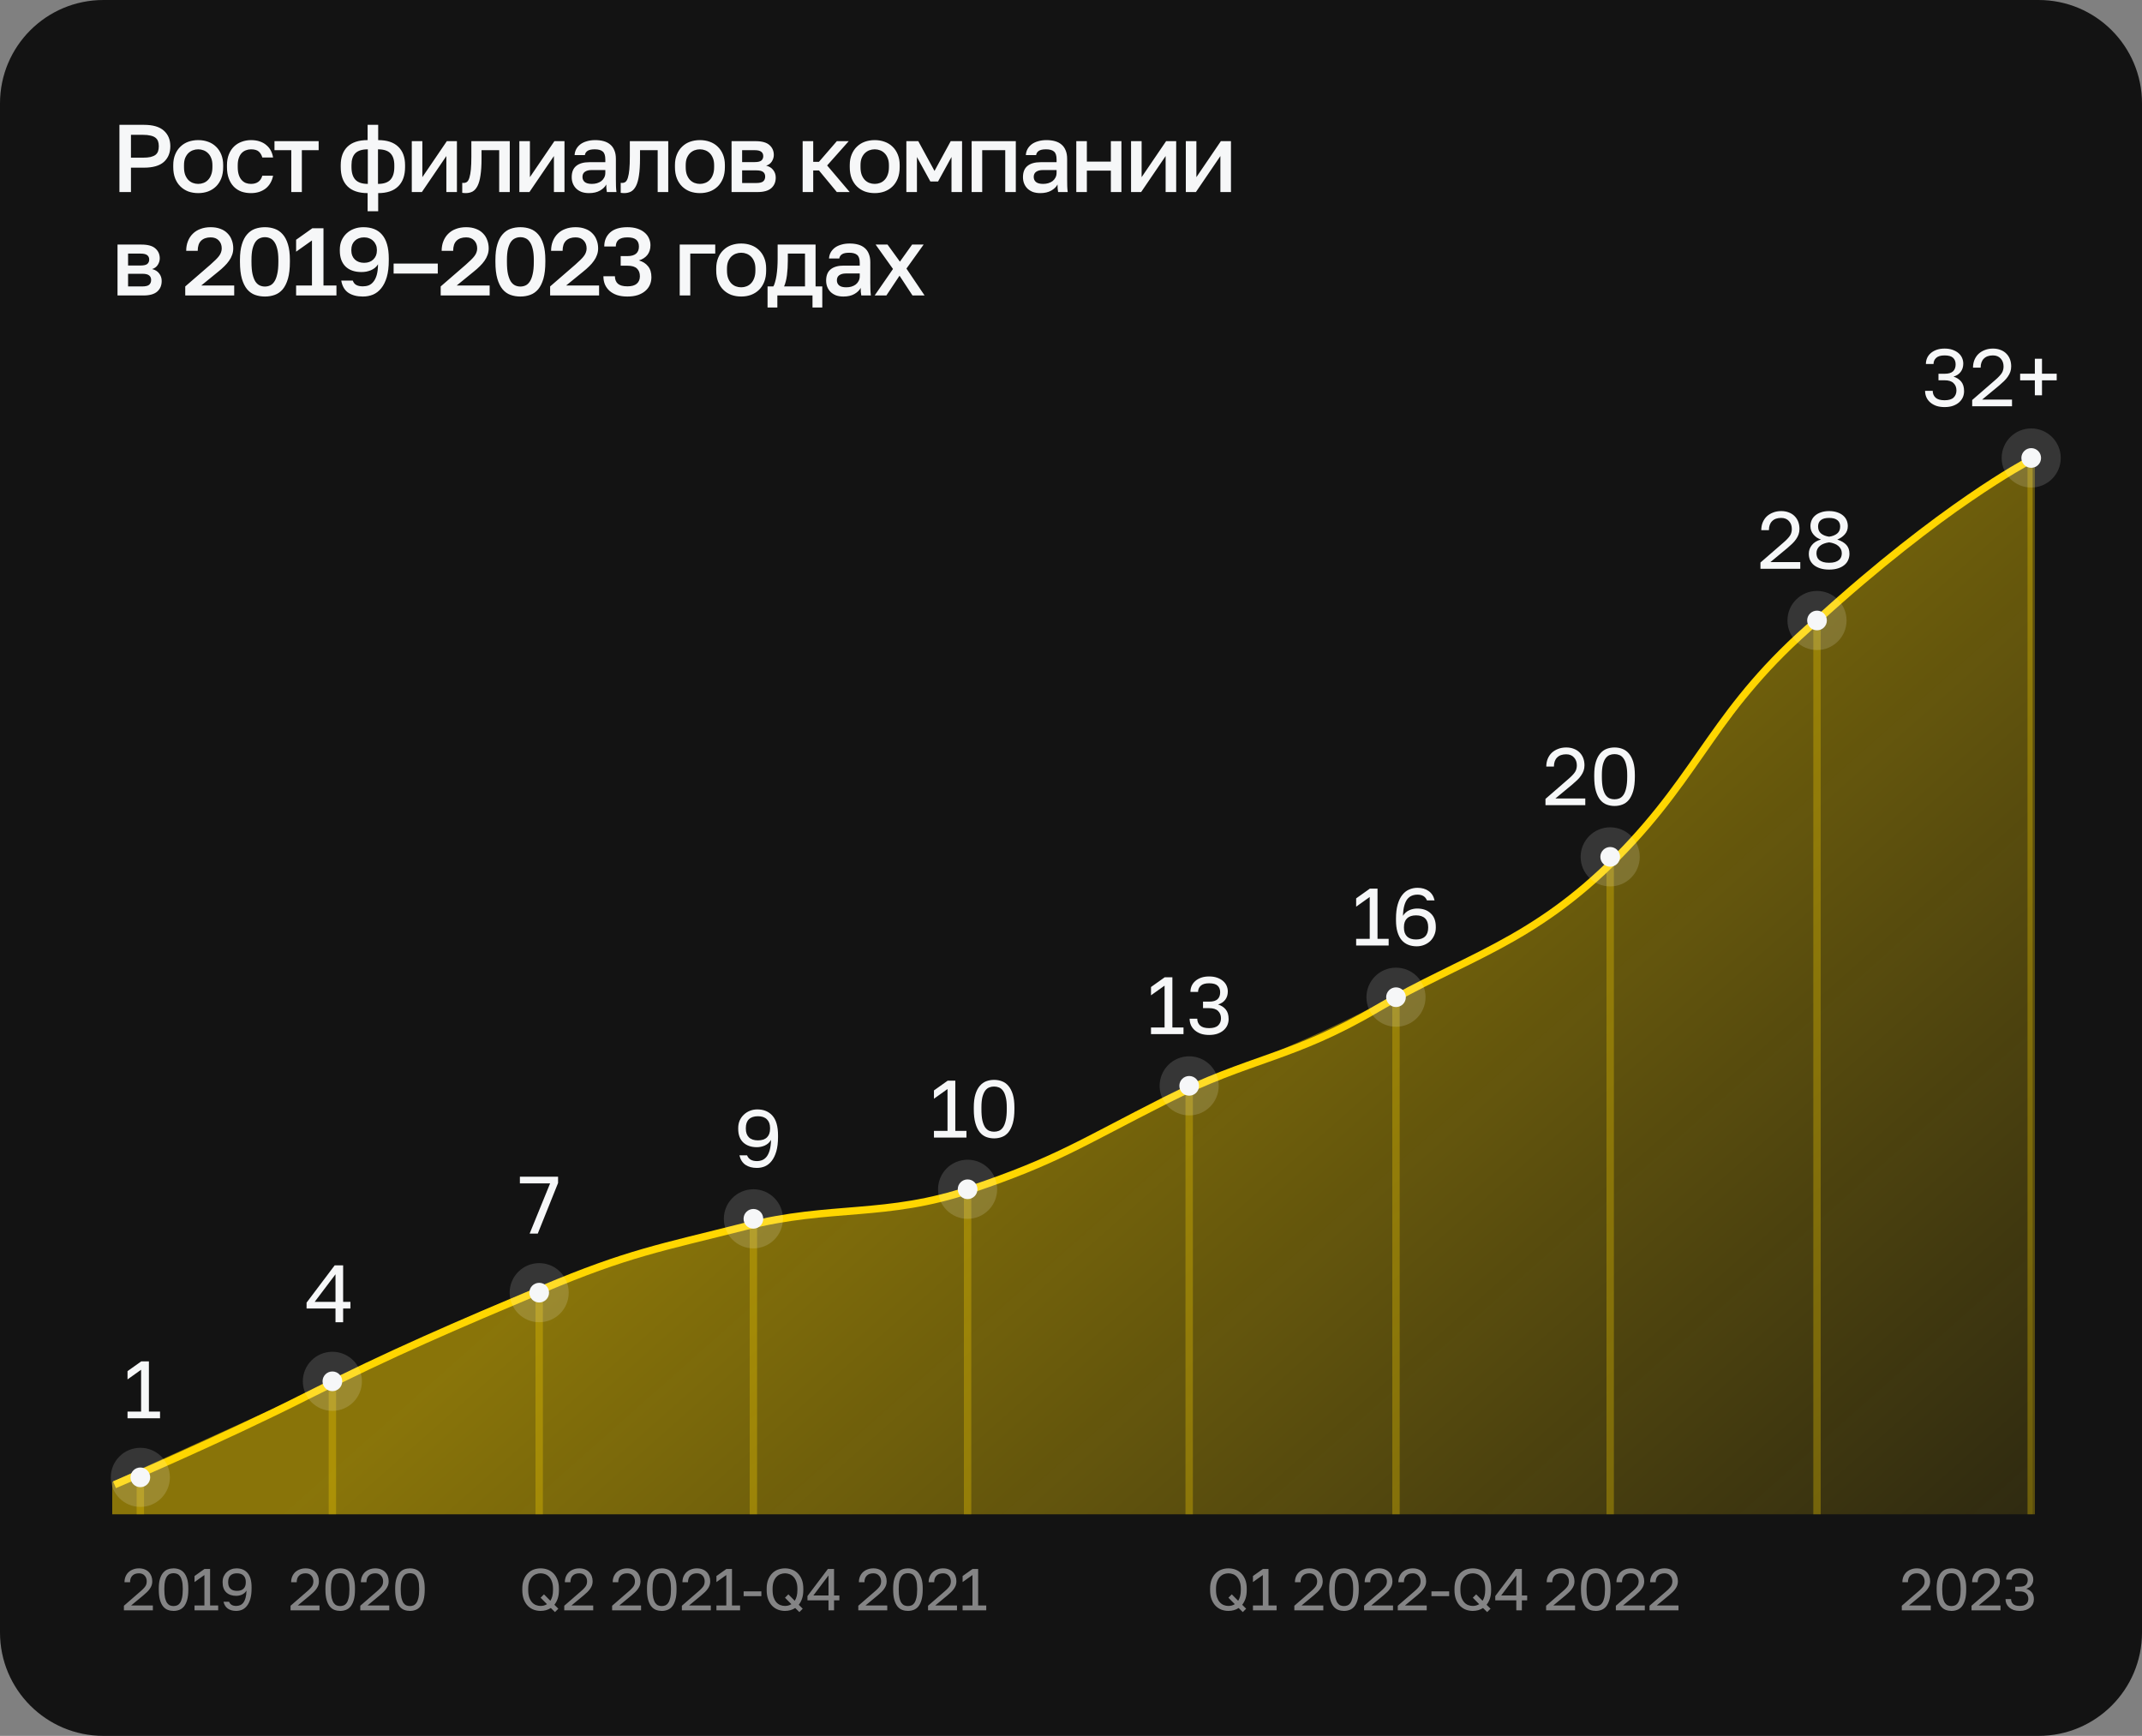 <?xml version="1.0" encoding="UTF-8"?> <svg xmlns="http://www.w3.org/2000/svg" width="290" height="235" viewBox="0 0 290 235" fill="none"><rect x="0" y="0" width="290" height="235" fill="#808080" stroke="none"/> <path d="M0 14C0 6.268 6.268 0 14 0H276C283.732 0 290 6.268 290 14V221C290 228.732 283.732 235 276 235H14C6.268 235 0 228.732 0 221V14Z" fill="#131313"></path> <path d="M16.17 16.9H19.485C20.707 16.9 21.608 17.164 22.189 17.693C22.77 18.213 23.06 18.915 23.06 19.799C23.06 20.683 22.77 21.389 22.189 21.918C21.608 22.438 20.707 22.698 19.485 22.698H17.73V26H16.17V16.9ZM19.355 21.346C19.762 21.346 20.105 21.316 20.382 21.255C20.659 21.186 20.88 21.09 21.045 20.969C21.21 20.839 21.327 20.679 21.396 20.488C21.465 20.289 21.5 20.059 21.5 19.799C21.5 19.539 21.465 19.314 21.396 19.123C21.327 18.932 21.21 18.772 21.045 18.642C20.88 18.512 20.659 18.417 20.382 18.356C20.105 18.287 19.762 18.252 19.355 18.252H17.73V21.346H19.355ZM26.835 26.143C26.358 26.143 25.912 26.069 25.496 25.922C25.089 25.766 24.733 25.541 24.43 25.246C24.127 24.951 23.888 24.587 23.715 24.154C23.542 23.712 23.455 23.201 23.455 22.62V22.36C23.455 21.814 23.542 21.333 23.715 20.917C23.888 20.492 24.127 20.137 24.43 19.851C24.733 19.556 25.089 19.335 25.496 19.188C25.912 19.041 26.358 18.967 26.835 18.967C27.312 18.967 27.754 19.041 28.161 19.188C28.577 19.335 28.937 19.556 29.24 19.851C29.543 20.137 29.782 20.492 29.955 20.917C30.128 21.333 30.215 21.814 30.215 22.36V22.62C30.215 23.201 30.128 23.712 29.955 24.154C29.782 24.587 29.543 24.951 29.24 25.246C28.937 25.541 28.577 25.766 28.161 25.922C27.754 26.069 27.312 26.143 26.835 26.143ZM26.835 24.895C27.086 24.895 27.325 24.852 27.55 24.765C27.784 24.678 27.988 24.544 28.161 24.362C28.343 24.18 28.486 23.946 28.59 23.66C28.703 23.374 28.759 23.027 28.759 22.62V22.36C28.759 21.987 28.703 21.667 28.59 21.398C28.486 21.129 28.343 20.908 28.161 20.735C27.988 20.562 27.784 20.432 27.55 20.345C27.325 20.258 27.086 20.215 26.835 20.215C26.584 20.215 26.341 20.258 26.107 20.345C25.882 20.432 25.678 20.562 25.496 20.735C25.323 20.908 25.18 21.129 25.067 21.398C24.963 21.667 24.911 21.987 24.911 22.36V22.62C24.911 23.027 24.963 23.374 25.067 23.66C25.18 23.946 25.323 24.18 25.496 24.362C25.678 24.544 25.882 24.678 26.107 24.765C26.341 24.852 26.584 24.895 26.835 24.895ZM33.98 26.143C33.512 26.143 33.079 26.074 32.68 25.935C32.29 25.788 31.948 25.567 31.653 25.272C31.367 24.977 31.142 24.609 30.977 24.167C30.812 23.725 30.73 23.209 30.73 22.62V22.36C30.73 21.805 30.817 21.316 30.99 20.891C31.163 20.466 31.397 20.111 31.692 19.825C31.995 19.539 32.342 19.327 32.732 19.188C33.131 19.041 33.547 18.967 33.98 18.967C34.431 18.967 34.829 19.028 35.176 19.149C35.531 19.27 35.83 19.439 36.073 19.656C36.324 19.864 36.524 20.111 36.671 20.397C36.818 20.683 36.918 20.991 36.97 21.32H35.514C35.427 20.999 35.271 20.735 35.046 20.527C34.821 20.319 34.465 20.215 33.98 20.215C33.737 20.215 33.508 20.258 33.291 20.345C33.074 20.423 32.884 20.549 32.719 20.722C32.554 20.895 32.424 21.121 32.329 21.398C32.234 21.667 32.186 21.987 32.186 22.36V22.62C32.186 23.027 32.234 23.378 32.329 23.673C32.424 23.959 32.554 24.193 32.719 24.375C32.884 24.557 33.074 24.691 33.291 24.778C33.508 24.856 33.737 24.895 33.98 24.895C34.786 24.895 35.297 24.527 35.514 23.79H36.97C36.901 24.154 36.779 24.483 36.606 24.778C36.441 25.064 36.229 25.311 35.969 25.519C35.709 25.718 35.41 25.874 35.072 25.987C34.734 26.091 34.37 26.143 33.98 26.143ZM39.436 20.332H37.161V19.11H43.141V20.332H40.866V26H39.436V20.332ZM49.771 26.143C48.575 26.143 47.669 25.84 47.054 25.233C46.439 24.626 46.131 23.755 46.131 22.62V22.36C46.131 21.277 46.439 20.44 47.054 19.851C47.669 19.262 48.575 18.967 49.771 18.967V16.9H51.201V18.967C52.388 18.967 53.29 19.262 53.905 19.851C54.529 20.44 54.841 21.277 54.841 22.36V22.62C54.841 23.755 54.529 24.626 53.905 25.233C53.29 25.84 52.388 26.143 51.201 26.143V28.6H49.771V26.143ZM53.385 22.36C53.385 21.641 53.207 21.103 52.852 20.748C52.505 20.393 51.946 20.215 51.175 20.215V24.895C51.946 24.895 52.505 24.709 52.852 24.336C53.207 23.955 53.385 23.383 53.385 22.62V22.36ZM47.587 22.62C47.587 23.383 47.765 23.955 48.12 24.336C48.475 24.709 49.034 24.895 49.797 24.895V20.215C49.026 20.215 48.462 20.393 48.107 20.748C47.76 21.103 47.587 21.636 47.587 22.347V22.62ZM55.751 19.11H57.181V23.985L60.496 19.11H61.861V26H60.431V21.125L57.116 26H55.751V19.11ZM63.035 26.143C62.966 26.143 62.888 26.139 62.801 26.13C62.724 26.13 62.65 26.121 62.581 26.104V24.752C62.624 24.761 62.689 24.765 62.776 24.765C62.958 24.765 63.114 24.713 63.243 24.609C63.373 24.496 63.477 24.306 63.556 24.037C63.642 23.76 63.707 23.391 63.751 22.932C63.794 22.473 63.816 21.892 63.816 21.19V19.11H69.016V26H67.585V20.332H65.194V21.45C65.194 22.377 65.146 23.144 65.05 23.751C64.964 24.349 64.829 24.826 64.647 25.181C64.466 25.536 64.24 25.788 63.971 25.935C63.703 26.074 63.391 26.143 63.035 26.143ZM70.314 19.11H71.743V23.985L75.058 19.11H76.424V26H74.993V21.125L71.678 26H70.314V19.11ZM79.743 26.143C79.37 26.143 79.037 26.091 78.742 25.987C78.456 25.874 78.213 25.723 78.014 25.532C77.815 25.333 77.663 25.103 77.559 24.843C77.455 24.583 77.403 24.297 77.403 23.985C77.403 23.3 77.607 22.793 78.014 22.464C78.421 22.126 79.019 21.957 79.808 21.957H81.953V21.58C81.953 21.06 81.836 20.705 81.602 20.514C81.377 20.315 81.017 20.215 80.523 20.215C80.081 20.215 79.756 20.284 79.548 20.423C79.34 20.562 79.219 20.752 79.184 20.995H77.793C77.81 20.7 77.884 20.432 78.014 20.189C78.153 19.938 78.339 19.721 78.573 19.539C78.816 19.357 79.106 19.218 79.444 19.123C79.782 19.019 80.163 18.967 80.588 18.967C81.013 18.967 81.394 19.015 81.732 19.11C82.079 19.205 82.373 19.357 82.616 19.565C82.859 19.764 83.045 20.024 83.175 20.345C83.314 20.666 83.383 21.051 83.383 21.502V24.245C83.383 24.609 83.387 24.93 83.396 25.207C83.405 25.476 83.426 25.74 83.461 26H82.161C82.135 25.801 82.113 25.632 82.096 25.493C82.087 25.354 82.083 25.181 82.083 24.973C81.918 25.294 81.632 25.571 81.225 25.805C80.826 26.03 80.332 26.143 79.743 26.143ZM80.133 24.895C80.376 24.895 80.605 24.865 80.822 24.804C81.047 24.735 81.242 24.639 81.407 24.518C81.572 24.388 81.702 24.232 81.797 24.05C81.901 23.859 81.953 23.643 81.953 23.4V23.023H80.068C79.704 23.023 79.409 23.101 79.184 23.257C78.967 23.413 78.859 23.643 78.859 23.946C78.859 24.232 78.959 24.462 79.158 24.635C79.366 24.808 79.691 24.895 80.133 24.895ZM84.492 26.143C84.423 26.143 84.345 26.139 84.258 26.13C84.18 26.13 84.106 26.121 84.037 26.104V24.752C84.08 24.761 84.145 24.765 84.232 24.765C84.414 24.765 84.57 24.713 84.7 24.609C84.83 24.496 84.934 24.306 85.012 24.037C85.099 23.76 85.164 23.391 85.207 22.932C85.25 22.473 85.272 21.892 85.272 21.19V19.11H90.472V26H89.042V20.332H86.65V21.45C86.65 22.377 86.602 23.144 86.507 23.751C86.42 24.349 86.286 24.826 86.104 25.181C85.922 25.536 85.697 25.788 85.428 25.935C85.159 26.074 84.847 26.143 84.492 26.143ZM94.76 26.143C94.283 26.143 93.837 26.069 93.421 25.922C93.014 25.766 92.658 25.541 92.355 25.246C92.052 24.951 91.813 24.587 91.64 24.154C91.467 23.712 91.38 23.201 91.38 22.62V22.36C91.38 21.814 91.467 21.333 91.64 20.917C91.813 20.492 92.052 20.137 92.355 19.851C92.658 19.556 93.014 19.335 93.421 19.188C93.837 19.041 94.283 18.967 94.76 18.967C95.237 18.967 95.679 19.041 96.086 19.188C96.502 19.335 96.862 19.556 97.165 19.851C97.468 20.137 97.707 20.492 97.88 20.917C98.053 21.333 98.14 21.814 98.14 22.36V22.62C98.14 23.201 98.053 23.712 97.88 24.154C97.707 24.587 97.468 24.951 97.165 25.246C96.862 25.541 96.502 25.766 96.086 25.922C95.679 26.069 95.237 26.143 94.76 26.143ZM94.76 24.895C95.011 24.895 95.25 24.852 95.475 24.765C95.709 24.678 95.913 24.544 96.086 24.362C96.268 24.18 96.411 23.946 96.515 23.66C96.628 23.374 96.684 23.027 96.684 22.62V22.36C96.684 21.987 96.628 21.667 96.515 21.398C96.411 21.129 96.268 20.908 96.086 20.735C95.913 20.562 95.709 20.432 95.475 20.345C95.25 20.258 95.011 20.215 94.76 20.215C94.509 20.215 94.266 20.258 94.032 20.345C93.807 20.432 93.603 20.562 93.421 20.735C93.248 20.908 93.105 21.129 92.992 21.398C92.888 21.667 92.836 21.987 92.836 22.36V22.62C92.836 23.027 92.888 23.374 92.992 23.66C93.105 23.946 93.248 24.18 93.421 24.362C93.603 24.544 93.807 24.678 94.032 24.765C94.266 24.852 94.509 24.895 94.76 24.895ZM99.045 19.11H102.295C103.162 19.11 103.79 19.288 104.18 19.643C104.57 19.99 104.765 20.436 104.765 20.982C104.765 21.285 104.674 21.58 104.492 21.866C104.31 22.143 104.054 22.33 103.725 22.425C104.15 22.529 104.47 22.728 104.687 23.023C104.912 23.309 105.025 23.647 105.025 24.037C105.025 24.635 104.826 25.112 104.427 25.467C104.028 25.822 103.404 26 102.555 26H99.045V19.11ZM102.36 24.778C102.828 24.778 103.149 24.704 103.322 24.557C103.504 24.401 103.595 24.184 103.595 23.907C103.595 23.63 103.504 23.422 103.322 23.283C103.149 23.136 102.828 23.062 102.36 23.062H100.475V24.778H102.36ZM102.165 21.944C102.598 21.944 102.902 21.875 103.075 21.736C103.248 21.589 103.335 21.389 103.335 21.138C103.335 20.887 103.248 20.692 103.075 20.553C102.902 20.406 102.598 20.332 102.165 20.332H100.475V21.944H102.165ZM108.669 19.11H110.099V21.905H110.879L113.297 19.11H114.909L111.984 22.399L115.039 26H113.297L110.879 23.075H110.099V26H108.669V19.11ZM118.426 26.143C117.95 26.143 117.503 26.069 117.087 25.922C116.68 25.766 116.325 25.541 116.021 25.246C115.718 24.951 115.48 24.587 115.306 24.154C115.133 23.712 115.046 23.201 115.046 22.62V22.36C115.046 21.814 115.133 21.333 115.306 20.917C115.48 20.492 115.718 20.137 116.021 19.851C116.325 19.556 116.68 19.335 117.087 19.188C117.503 19.041 117.95 18.967 118.426 18.967C118.903 18.967 119.345 19.041 119.752 19.188C120.168 19.335 120.528 19.556 120.831 19.851C121.135 20.137 121.373 20.492 121.546 20.917C121.72 21.333 121.806 21.814 121.806 22.36V22.62C121.806 23.201 121.72 23.712 121.546 24.154C121.373 24.587 121.135 24.951 120.831 25.246C120.528 25.541 120.168 25.766 119.752 25.922C119.345 26.069 118.903 26.143 118.426 26.143ZM118.426 24.895C118.678 24.895 118.916 24.852 119.141 24.765C119.375 24.678 119.579 24.544 119.752 24.362C119.934 24.18 120.077 23.946 120.181 23.66C120.294 23.374 120.35 23.027 120.35 22.62V22.36C120.35 21.987 120.294 21.667 120.181 21.398C120.077 21.129 119.934 20.908 119.752 20.735C119.579 20.562 119.375 20.432 119.141 20.345C118.916 20.258 118.678 20.215 118.426 20.215C118.175 20.215 117.932 20.258 117.698 20.345C117.473 20.432 117.269 20.562 117.087 20.735C116.914 20.908 116.771 21.129 116.658 21.398C116.554 21.667 116.502 21.987 116.502 22.36V22.62C116.502 23.027 116.554 23.374 116.658 23.66C116.771 23.946 116.914 24.18 117.087 24.362C117.269 24.544 117.473 24.678 117.698 24.765C117.932 24.852 118.175 24.895 118.426 24.895ZM122.711 19.11H124.323L126.52 23.14L128.717 19.11H130.251V26H128.821V21.255L127.001 24.57H125.961L124.141 21.255V26H122.711V19.11ZM131.548 19.11H137.528V26H136.098V20.332H132.978V26H131.548V19.11ZM140.837 26.143C140.465 26.143 140.131 26.091 139.836 25.987C139.55 25.874 139.308 25.723 139.108 25.532C138.909 25.333 138.757 25.103 138.653 24.843C138.549 24.583 138.497 24.297 138.497 23.985C138.497 23.3 138.701 22.793 139.108 22.464C139.516 22.126 140.114 21.957 140.902 21.957H143.047V21.58C143.047 21.06 142.93 20.705 142.696 20.514C142.471 20.315 142.111 20.215 141.617 20.215C141.175 20.215 140.85 20.284 140.642 20.423C140.434 20.562 140.313 20.752 140.278 20.995H138.887C138.905 20.7 138.978 20.432 139.108 20.189C139.247 19.938 139.433 19.721 139.667 19.539C139.91 19.357 140.2 19.218 140.538 19.123C140.876 19.019 141.258 18.967 141.682 18.967C142.107 18.967 142.488 19.015 142.826 19.11C143.173 19.205 143.468 19.357 143.71 19.565C143.953 19.764 144.139 20.024 144.269 20.345C144.408 20.666 144.477 21.051 144.477 21.502V24.245C144.477 24.609 144.482 24.93 144.49 25.207C144.499 25.476 144.521 25.74 144.555 26H143.255C143.229 25.801 143.208 25.632 143.19 25.493C143.182 25.354 143.177 25.181 143.177 24.973C143.013 25.294 142.727 25.571 142.319 25.805C141.921 26.03 141.427 26.143 140.837 26.143ZM141.227 24.895C141.47 24.895 141.7 24.865 141.916 24.804C142.142 24.735 142.337 24.639 142.501 24.518C142.666 24.388 142.796 24.232 142.891 24.05C142.995 23.859 143.047 23.643 143.047 23.4V23.023H141.162C140.798 23.023 140.504 23.101 140.278 23.257C140.062 23.413 139.953 23.643 139.953 23.946C139.953 24.232 140.053 24.462 140.252 24.635C140.46 24.808 140.785 24.895 141.227 24.895ZM145.717 19.11H147.147V21.879H150.397V19.11H151.827V26H150.397V23.101H147.147V26H145.717V19.11ZM153.131 19.11H154.561V23.985L157.876 19.11H159.241V26H157.811V21.125L154.496 26H153.131V19.11ZM160.546 19.11H161.976V23.985L165.291 19.11H166.656V26H165.226V21.125L161.911 26H160.546V19.11ZM15.91 33.11H19.16C20.027 33.11 20.655 33.288 21.045 33.643C21.435 33.99 21.63 34.436 21.63 34.982C21.63 35.285 21.539 35.58 21.357 35.866C21.175 36.143 20.919 36.33 20.59 36.425C21.015 36.529 21.335 36.728 21.552 37.023C21.777 37.309 21.89 37.647 21.89 38.037C21.89 38.635 21.691 39.112 21.292 39.467C20.893 39.822 20.269 40 19.42 40H15.91V33.11ZM19.225 38.778C19.693 38.778 20.014 38.704 20.187 38.557C20.369 38.401 20.46 38.184 20.46 37.907C20.46 37.63 20.369 37.422 20.187 37.283C20.014 37.136 19.693 37.062 19.225 37.062H17.34V38.778H19.225ZM19.03 35.944C19.463 35.944 19.767 35.875 19.94 35.736C20.113 35.589 20.2 35.389 20.2 35.138C20.2 34.887 20.113 34.692 19.94 34.553C19.767 34.406 19.463 34.332 19.03 34.332H17.34V35.944H19.03ZM25.079 38.778L28.472 35.84C28.749 35.597 28.983 35.381 29.174 35.19C29.373 34.999 29.534 34.822 29.655 34.657C29.785 34.484 29.876 34.315 29.928 34.15C29.989 33.985 30.019 33.812 30.019 33.63C30.019 33.188 29.885 32.828 29.616 32.551C29.356 32.274 28.992 32.135 28.524 32.135C27.969 32.135 27.536 32.287 27.224 32.59C26.921 32.885 26.769 33.34 26.769 33.955H25.209C25.209 33.478 25.287 33.045 25.443 32.655C25.599 32.256 25.82 31.918 26.106 31.641C26.392 31.355 26.739 31.138 27.146 30.991C27.553 30.835 28.013 30.757 28.524 30.757C29.018 30.757 29.456 30.831 29.837 30.978C30.218 31.117 30.535 31.316 30.786 31.576C31.046 31.827 31.241 32.131 31.371 32.486C31.51 32.833 31.579 33.214 31.579 33.63C31.579 33.942 31.527 34.237 31.423 34.514C31.328 34.791 31.189 35.056 31.007 35.307C30.834 35.558 30.621 35.805 30.37 36.048C30.127 36.291 29.859 36.529 29.564 36.763L27.25 38.648H31.709V40H25.079V38.778ZM35.867 40.143C35.39 40.143 34.944 40.069 34.528 39.922C34.121 39.775 33.765 39.523 33.462 39.168C33.159 38.804 32.92 38.323 32.747 37.725C32.574 37.118 32.487 36.36 32.487 35.45V35.19C32.487 34.349 32.574 33.647 32.747 33.084C32.92 32.512 33.159 32.057 33.462 31.719C33.765 31.372 34.121 31.125 34.528 30.978C34.944 30.831 35.39 30.757 35.867 30.757C36.344 30.757 36.786 30.831 37.193 30.978C37.609 31.125 37.969 31.372 38.272 31.719C38.575 32.057 38.814 32.512 38.987 33.084C39.16 33.647 39.247 34.349 39.247 35.19V35.45C39.247 36.36 39.16 37.118 38.987 37.725C38.814 38.323 38.575 38.804 38.272 39.168C37.969 39.523 37.609 39.775 37.193 39.922C36.786 40.069 36.344 40.143 35.867 40.143ZM35.867 38.791C36.11 38.791 36.339 38.743 36.556 38.648C36.773 38.553 36.963 38.384 37.128 38.141C37.301 37.89 37.436 37.547 37.531 37.114C37.635 36.681 37.687 36.126 37.687 35.45V35.19C37.687 34.583 37.635 34.081 37.531 33.682C37.436 33.283 37.301 32.967 37.128 32.733C36.963 32.499 36.773 32.339 36.556 32.252C36.339 32.157 36.11 32.109 35.867 32.109C35.624 32.109 35.395 32.157 35.178 32.252C34.961 32.339 34.766 32.499 34.593 32.733C34.428 32.967 34.294 33.283 34.19 33.682C34.095 34.081 34.047 34.583 34.047 35.19V35.45C34.047 36.126 34.095 36.681 34.19 37.114C34.294 37.547 34.428 37.89 34.593 38.141C34.766 38.384 34.961 38.553 35.178 38.648C35.395 38.743 35.624 38.791 35.867 38.791ZM40.09 38.648H42.236V32.551L40.09 34.072V32.46L42.288 30.9H43.795V38.648H45.55V40H40.09V38.648ZM49.127 40.143C48.33 40.143 47.675 39.974 47.164 39.636C46.653 39.289 46.332 38.739 46.202 37.985H47.762C47.857 38.262 48.018 38.462 48.243 38.583C48.468 38.704 48.763 38.765 49.127 38.765C49.404 38.765 49.664 38.722 49.907 38.635C50.15 38.54 50.362 38.379 50.544 38.154C50.735 37.929 50.886 37.625 50.999 37.244C51.112 36.854 51.172 36.364 51.181 35.775C51.068 35.966 50.925 36.13 50.752 36.269C50.587 36.399 50.401 36.507 50.193 36.594C49.994 36.672 49.786 36.733 49.569 36.776C49.352 36.811 49.14 36.828 48.932 36.828C48.013 36.828 47.294 36.577 46.774 36.074C46.263 35.563 46.007 34.848 46.007 33.929V33.799C46.007 33.348 46.085 32.937 46.241 32.564C46.406 32.191 46.631 31.871 46.917 31.602C47.203 31.333 47.541 31.125 47.931 30.978C48.321 30.831 48.741 30.757 49.192 30.757C49.738 30.757 50.223 30.839 50.648 31.004C51.073 31.169 51.432 31.424 51.727 31.771C52.022 32.109 52.247 32.547 52.403 33.084C52.559 33.621 52.637 34.258 52.637 34.995V35.255C52.637 36.139 52.546 36.893 52.364 37.517C52.182 38.132 51.931 38.635 51.61 39.025C51.298 39.415 50.93 39.701 50.505 39.883C50.08 40.056 49.621 40.143 49.127 40.143ZM49.296 35.58C49.816 35.58 50.232 35.428 50.544 35.125C50.865 34.813 51.025 34.414 51.025 33.929V33.799C51.025 33.565 50.982 33.348 50.895 33.149C50.808 32.941 50.687 32.763 50.531 32.616C50.384 32.46 50.202 32.343 49.985 32.265C49.777 32.178 49.547 32.135 49.296 32.135C48.776 32.135 48.356 32.291 48.035 32.603C47.723 32.906 47.567 33.305 47.567 33.799V33.929C47.567 34.414 47.723 34.813 48.035 35.125C48.356 35.428 48.776 35.58 49.296 35.58ZM53.29 35.684H59.27V37.036H53.29V35.684ZM59.664 38.778L63.057 35.84C63.334 35.597 63.568 35.381 63.759 35.19C63.958 34.999 64.118 34.822 64.24 34.657C64.37 34.484 64.461 34.315 64.513 34.15C64.573 33.985 64.604 33.812 64.604 33.63C64.604 33.188 64.469 32.828 64.201 32.551C63.941 32.274 63.577 32.135 63.109 32.135C62.554 32.135 62.121 32.287 61.809 32.59C61.505 32.885 61.354 33.34 61.354 33.955H59.794C59.794 33.478 59.872 33.045 60.028 32.655C60.184 32.256 60.405 31.918 60.691 31.641C60.977 31.355 61.323 31.138 61.731 30.991C62.138 30.835 62.597 30.757 63.109 30.757C63.603 30.757 64.04 30.831 64.422 30.978C64.803 31.117 65.119 31.316 65.371 31.576C65.631 31.827 65.826 32.131 65.956 32.486C66.094 32.833 66.164 33.214 66.164 33.63C66.164 33.942 66.112 34.237 66.008 34.514C65.912 34.791 65.774 35.056 65.592 35.307C65.418 35.558 65.206 35.805 64.955 36.048C64.712 36.291 64.443 36.529 64.149 36.763L61.835 38.648H66.294V40H59.664V38.778ZM70.452 40.143C69.975 40.143 69.529 40.069 69.113 39.922C68.705 39.775 68.35 39.523 68.047 39.168C67.743 38.804 67.505 38.323 67.332 37.725C67.158 37.118 67.072 36.36 67.072 35.45V35.19C67.072 34.349 67.158 33.647 67.332 33.084C67.505 32.512 67.743 32.057 68.047 31.719C68.35 31.372 68.705 31.125 69.113 30.978C69.529 30.831 69.975 30.757 70.452 30.757C70.928 30.757 71.37 30.831 71.778 30.978C72.194 31.125 72.553 31.372 72.857 31.719C73.16 32.057 73.398 32.512 73.572 33.084C73.745 33.647 73.832 34.349 73.832 35.19V35.45C73.832 36.36 73.745 37.118 73.572 37.725C73.398 38.323 73.16 38.804 72.857 39.168C72.553 39.523 72.194 39.775 71.778 39.922C71.37 40.069 70.928 40.143 70.452 40.143ZM70.452 38.791C70.694 38.791 70.924 38.743 71.141 38.648C71.357 38.553 71.548 38.384 71.713 38.141C71.886 37.89 72.02 37.547 72.116 37.114C72.22 36.681 72.272 36.126 72.272 35.45V35.19C72.272 34.583 72.22 34.081 72.116 33.682C72.02 33.283 71.886 32.967 71.713 32.733C71.548 32.499 71.357 32.339 71.141 32.252C70.924 32.157 70.694 32.109 70.452 32.109C70.209 32.109 69.979 32.157 69.763 32.252C69.546 32.339 69.351 32.499 69.178 32.733C69.013 32.967 68.879 33.283 68.775 33.682C68.679 34.081 68.632 34.583 68.632 35.19V35.45C68.632 36.126 68.679 36.681 68.775 37.114C68.879 37.547 69.013 37.89 69.178 38.141C69.351 38.384 69.546 38.553 69.763 38.648C69.979 38.743 70.209 38.791 70.452 38.791ZM74.48 38.778L77.873 35.84C78.15 35.597 78.384 35.381 78.575 35.19C78.774 34.999 78.935 34.822 79.056 34.657C79.186 34.484 79.277 34.315 79.329 34.15C79.39 33.985 79.42 33.812 79.42 33.63C79.42 33.188 79.286 32.828 79.017 32.551C78.757 32.274 78.393 32.135 77.925 32.135C77.37 32.135 76.937 32.287 76.625 32.59C76.322 32.885 76.17 33.34 76.17 33.955H74.61C74.61 33.478 74.688 33.045 74.844 32.655C75 32.256 75.221 31.918 75.507 31.641C75.793 31.355 76.14 31.138 76.547 30.991C76.954 30.835 77.414 30.757 77.925 30.757C78.419 30.757 78.857 30.831 79.238 30.978C79.619 31.117 79.936 31.316 80.187 31.576C80.447 31.827 80.642 32.131 80.772 32.486C80.911 32.833 80.98 33.214 80.98 33.63C80.98 33.942 80.928 34.237 80.824 34.514C80.729 34.791 80.59 35.056 80.408 35.307C80.235 35.558 80.022 35.805 79.771 36.048C79.528 36.291 79.26 36.529 78.965 36.763L76.651 38.648H81.11V40H74.48V38.778ZM84.943 40.143C84.414 40.143 83.946 40.078 83.539 39.948C83.14 39.809 82.802 39.619 82.525 39.376C82.256 39.133 82.048 38.847 81.901 38.518C81.762 38.18 81.693 37.807 81.693 37.4H83.253C83.253 37.833 83.387 38.171 83.656 38.414C83.933 38.648 84.362 38.765 84.943 38.765C85.506 38.765 85.927 38.648 86.204 38.414C86.49 38.171 86.633 37.833 86.633 37.4C86.633 36.958 86.503 36.611 86.243 36.36C85.983 36.1 85.55 35.97 84.943 35.97H84.033V34.67H84.943C85.463 34.67 85.853 34.562 86.113 34.345C86.373 34.12 86.503 33.799 86.503 33.383C86.503 32.967 86.377 32.655 86.126 32.447C85.883 32.239 85.489 32.135 84.943 32.135C84.406 32.135 84.007 32.243 83.747 32.46C83.496 32.677 83.37 32.98 83.37 33.37H81.81C81.81 32.581 82.074 31.949 82.603 31.472C83.14 30.995 83.92 30.757 84.943 30.757C85.454 30.757 85.905 30.822 86.295 30.952C86.685 31.082 87.01 31.26 87.27 31.485C87.53 31.702 87.725 31.957 87.855 32.252C87.994 32.547 88.063 32.863 88.063 33.201C88.063 33.721 87.924 34.159 87.647 34.514C87.37 34.861 86.988 35.108 86.503 35.255C87.032 35.411 87.443 35.675 87.738 36.048C88.041 36.412 88.193 36.906 88.193 37.53C88.193 37.894 88.124 38.236 87.985 38.557C87.846 38.878 87.638 39.155 87.361 39.389C87.092 39.623 86.754 39.809 86.347 39.948C85.94 40.078 85.472 40.143 84.943 40.143ZM92.025 33.11H96.835V34.332H93.454V40H92.025V33.11ZM100.347 40.143C99.87 40.143 99.424 40.069 99.008 39.922C98.601 39.766 98.245 39.541 97.942 39.246C97.639 38.951 97.4 38.587 97.227 38.154C97.054 37.712 96.967 37.201 96.967 36.62V36.36C96.967 35.814 97.054 35.333 97.227 34.917C97.4 34.492 97.639 34.137 97.942 33.851C98.245 33.556 98.601 33.335 99.008 33.188C99.424 33.041 99.87 32.967 100.347 32.967C100.824 32.967 101.266 33.041 101.673 33.188C102.089 33.335 102.449 33.556 102.752 33.851C103.055 34.137 103.294 34.492 103.467 34.917C103.64 35.333 103.727 35.814 103.727 36.36V36.62C103.727 37.201 103.64 37.712 103.467 38.154C103.294 38.587 103.055 38.951 102.752 39.246C102.449 39.541 102.089 39.766 101.673 39.922C101.266 40.069 100.824 40.143 100.347 40.143ZM100.347 38.895C100.598 38.895 100.837 38.852 101.062 38.765C101.296 38.678 101.5 38.544 101.673 38.362C101.855 38.18 101.998 37.946 102.102 37.66C102.215 37.374 102.271 37.027 102.271 36.62V36.36C102.271 35.987 102.215 35.667 102.102 35.398C101.998 35.129 101.855 34.908 101.673 34.735C101.5 34.562 101.296 34.432 101.062 34.345C100.837 34.258 100.598 34.215 100.347 34.215C100.096 34.215 99.853 34.258 99.619 34.345C99.394 34.432 99.19 34.562 99.008 34.735C98.835 34.908 98.692 35.129 98.579 35.398C98.475 35.667 98.423 35.987 98.423 36.36V36.62C98.423 37.027 98.475 37.374 98.579 37.66C98.692 37.946 98.835 38.18 99.008 38.362C99.19 38.544 99.394 38.678 99.619 38.765C99.853 38.852 100.096 38.895 100.347 38.895ZM103.918 38.778H104.698C104.785 38.648 104.863 38.453 104.932 38.193C105.01 37.933 105.075 37.638 105.127 37.309C105.179 36.971 105.218 36.611 105.244 36.23C105.27 35.84 105.283 35.45 105.283 35.06V33.11H110.418V38.778H111.328V41.625H110.002V40H105.244V41.625H103.918V38.778ZM108.988 38.778V34.332H106.661V35.32C106.661 35.987 106.622 36.629 106.544 37.244C106.466 37.851 106.336 38.362 106.154 38.778H108.988ZM114.188 40.143C113.816 40.143 113.482 40.091 113.187 39.987C112.901 39.874 112.659 39.723 112.459 39.532C112.26 39.333 112.108 39.103 112.004 38.843C111.9 38.583 111.848 38.297 111.848 37.985C111.848 37.3 112.052 36.793 112.459 36.464C112.867 36.126 113.465 35.957 114.253 35.957H116.398V35.58C116.398 35.06 116.281 34.705 116.047 34.514C115.822 34.315 115.462 34.215 114.968 34.215C114.526 34.215 114.201 34.284 113.993 34.423C113.785 34.562 113.664 34.752 113.629 34.995H112.238C112.256 34.7 112.329 34.432 112.459 34.189C112.598 33.938 112.784 33.721 113.018 33.539C113.261 33.357 113.551 33.218 113.889 33.123C114.227 33.019 114.609 32.967 115.033 32.967C115.458 32.967 115.839 33.015 116.177 33.11C116.524 33.205 116.819 33.357 117.061 33.565C117.304 33.764 117.49 34.024 117.62 34.345C117.759 34.666 117.828 35.051 117.828 35.502V38.245C117.828 38.609 117.833 38.93 117.841 39.207C117.85 39.476 117.872 39.74 117.906 40H116.606C116.58 39.801 116.559 39.632 116.541 39.493C116.533 39.354 116.528 39.181 116.528 38.973C116.364 39.294 116.078 39.571 115.67 39.805C115.272 40.03 114.778 40.143 114.188 40.143ZM114.578 38.895C114.821 38.895 115.051 38.865 115.267 38.804C115.493 38.735 115.688 38.639 115.852 38.518C116.017 38.388 116.147 38.232 116.242 38.05C116.346 37.859 116.398 37.643 116.398 37.4V37.023H114.513C114.149 37.023 113.855 37.101 113.629 37.257C113.413 37.413 113.304 37.643 113.304 37.946C113.304 38.232 113.404 38.462 113.603 38.635C113.811 38.808 114.136 38.895 114.578 38.895ZM120.901 36.412L118.548 33.11H120.16L121.837 35.424L123.488 33.11H125.048L122.721 36.36L125.178 40H123.54L121.785 37.322L120.004 40H118.418L120.901 36.412Z" fill="#F6F7F8"></path> <path opacity="0.3" d="M19 200L19 205" stroke="#FFD600"></path> <path opacity="0.3" d="M102 166L102 205" stroke="#FFD600"></path> <path opacity="0.3" d="M131 161L131 205" stroke="#FFD600"></path> <path opacity="0.3" d="M161 148L161 205" stroke="#FFD600"></path> <path opacity="0.3" d="M218 117L218 205" stroke="#FFD600"></path> <path opacity="0.3" d="M246 83L246 205" stroke="#FFD600"></path> <path opacity="0.3" d="M73 175L73 205" stroke="#FFD600"></path> <path opacity="0.3" d="M45 187L45 205" stroke="#FFD600"></path> <path opacity="0.3" d="M189 135L189 205" stroke="#FFD600"></path> <path opacity="0.3" d="M275 62L275 205" stroke="#FFD600"></path> <path opacity="0.5" d="M16.776 217.384L19.016 215.44C19.187 215.296 19.325 215.165 19.432 215.048C19.544 214.931 19.632 214.821 19.696 214.72C19.76 214.613 19.803 214.509 19.824 214.408C19.851 214.307 19.864 214.197 19.864 214.08C19.864 213.765 19.771 213.507 19.584 213.304C19.397 213.096 19.141 212.992 18.816 212.992C18.427 212.992 18.128 213.099 17.92 213.312C17.712 213.52 17.608 213.816 17.608 214.2H16.856C16.856 213.928 16.901 213.677 16.992 213.448C17.088 213.213 17.221 213.013 17.392 212.848C17.568 212.683 17.776 212.555 18.016 212.464C18.256 212.368 18.523 212.32 18.816 212.32C19.099 212.32 19.352 212.365 19.576 212.456C19.8 212.541 19.989 212.664 20.144 212.824C20.299 212.979 20.416 213.163 20.496 213.376C20.576 213.589 20.616 213.824 20.616 214.08C20.616 214.272 20.587 214.451 20.528 214.616C20.469 214.781 20.387 214.939 20.28 215.088C20.179 215.237 20.053 215.384 19.904 215.528C19.76 215.667 19.6 215.811 19.424 215.96L17.752 217.344H20.696V218H16.776V217.384ZM23.497 218.08C23.225 218.08 22.966 218.035 22.721 217.944C22.481 217.853 22.27 217.699 22.089 217.48C21.907 217.256 21.763 216.96 21.657 216.592C21.55 216.219 21.497 215.755 21.497 215.2V215.04C21.497 214.523 21.55 214.091 21.657 213.744C21.763 213.397 21.907 213.12 22.089 212.912C22.27 212.699 22.481 212.547 22.721 212.456C22.966 212.365 23.225 212.32 23.497 212.32C23.769 212.32 24.025 212.365 24.265 212.456C24.51 212.547 24.723 212.699 24.905 212.912C25.086 213.12 25.23 213.397 25.337 213.744C25.443 214.091 25.497 214.523 25.497 215.04V215.2C25.497 215.755 25.443 216.219 25.337 216.592C25.23 216.96 25.086 217.256 24.905 217.48C24.723 217.699 24.51 217.853 24.265 217.944C24.025 218.035 23.769 218.08 23.497 218.08ZM23.497 217.424C23.662 217.424 23.819 217.395 23.969 217.336C24.123 217.272 24.257 217.16 24.369 217C24.486 216.835 24.577 216.608 24.641 216.32C24.71 216.032 24.745 215.659 24.745 215.2V215.04C24.745 214.624 24.71 214.283 24.641 214.016C24.577 213.749 24.486 213.539 24.369 213.384C24.257 213.229 24.123 213.123 23.969 213.064C23.819 213.005 23.662 212.976 23.497 212.976C23.326 212.976 23.166 213.005 23.017 213.064C22.867 213.123 22.734 213.229 22.617 213.384C22.505 213.539 22.414 213.749 22.345 214.016C22.281 214.283 22.249 214.624 22.249 215.04V215.2C22.249 215.659 22.281 216.032 22.345 216.32C22.414 216.608 22.505 216.835 22.617 217C22.734 217.16 22.867 217.272 23.017 217.336C23.166 217.395 23.326 217.424 23.497 217.424ZM26.337 217.344H27.674V213.224L26.337 214.176V213.36L27.689 212.4H28.442V217.344H29.538V218H26.337V217.344ZM31.98 218.08C31.527 218.08 31.151 217.979 30.852 217.776C30.554 217.568 30.356 217.256 30.26 216.84H31.012C31.162 217.219 31.484 217.408 31.98 217.408C32.172 217.408 32.351 217.373 32.516 217.304C32.682 217.235 32.826 217.12 32.948 216.96C33.071 216.8 33.17 216.587 33.244 216.32C33.319 216.053 33.362 215.72 33.372 215.32C33.298 215.448 33.207 215.56 33.1 215.656C32.994 215.747 32.876 215.821 32.748 215.88C32.626 215.933 32.498 215.973 32.364 216C32.231 216.027 32.103 216.04 31.98 216.04C31.42 216.04 30.972 215.885 30.636 215.576C30.306 215.261 30.14 214.813 30.14 214.232V214.152C30.14 213.885 30.188 213.64 30.284 213.416C30.386 213.192 30.522 213 30.692 212.84C30.863 212.675 31.063 212.547 31.292 212.456C31.522 212.365 31.764 212.32 32.02 212.32C32.65 212.32 33.146 212.525 33.508 212.936C33.876 213.347 34.06 213.995 34.06 214.88V215.04C34.06 215.589 34.004 216.059 33.892 216.448C33.78 216.832 33.628 217.147 33.436 217.392C33.25 217.632 33.031 217.808 32.78 217.92C32.53 218.027 32.263 218.08 31.98 218.08ZM32.084 215.368C32.474 215.368 32.77 215.269 32.972 215.072C33.175 214.875 33.276 214.592 33.276 214.224V214.144C33.276 213.781 33.172 213.499 32.964 213.296C32.762 213.093 32.468 212.992 32.084 212.992C31.695 212.992 31.399 213.091 31.196 213.288C30.994 213.48 30.892 213.765 30.892 214.144V214.224C30.892 214.592 30.994 214.875 31.196 215.072C31.399 215.269 31.695 215.368 32.084 215.368Z" fill="#F6F7F8"></path> <path opacity="0.5" d="M39.338 217.384L41.578 215.44C41.749 215.296 41.888 215.165 41.994 215.048C42.106 214.931 42.194 214.821 42.258 214.72C42.322 214.613 42.365 214.509 42.386 214.408C42.413 214.307 42.426 214.197 42.426 214.08C42.426 213.765 42.333 213.507 42.146 213.304C41.96 213.096 41.704 212.992 41.378 212.992C40.989 212.992 40.69 213.099 40.482 213.312C40.274 213.52 40.17 213.816 40.17 214.2H39.418C39.418 213.928 39.464 213.677 39.554 213.448C39.65 213.213 39.784 213.013 39.954 212.848C40.13 212.683 40.338 212.555 40.578 212.464C40.818 212.368 41.085 212.32 41.378 212.32C41.661 212.32 41.914 212.365 42.138 212.456C42.362 212.541 42.552 212.664 42.706 212.824C42.861 212.979 42.978 213.163 43.058 213.376C43.138 213.589 43.178 213.824 43.178 214.08C43.178 214.272 43.149 214.451 43.09 214.616C43.032 214.781 42.949 214.939 42.842 215.088C42.741 215.237 42.616 215.384 42.466 215.528C42.322 215.667 42.162 215.811 41.986 215.96L40.314 217.344H43.258V218H39.338V217.384ZM46.059 218.08C45.787 218.08 45.528 218.035 45.283 217.944C45.043 217.853 44.832 217.699 44.651 217.48C44.47 217.256 44.326 216.96 44.219 216.592C44.112 216.219 44.059 215.755 44.059 215.2V215.04C44.059 214.523 44.112 214.091 44.219 213.744C44.326 213.397 44.47 213.12 44.651 212.912C44.832 212.699 45.043 212.547 45.283 212.456C45.528 212.365 45.787 212.32 46.059 212.32C46.331 212.32 46.587 212.365 46.827 212.456C47.072 212.547 47.286 212.699 47.467 212.912C47.648 213.12 47.792 213.397 47.899 213.744C48.006 214.091 48.059 214.523 48.059 215.04V215.2C48.059 215.755 48.006 216.219 47.899 216.592C47.792 216.96 47.648 217.256 47.467 217.48C47.286 217.699 47.072 217.853 46.827 217.944C46.587 218.035 46.331 218.08 46.059 218.08ZM46.059 217.424C46.224 217.424 46.382 217.395 46.531 217.336C46.686 217.272 46.819 217.16 46.931 217C47.048 216.835 47.139 216.608 47.203 216.32C47.272 216.032 47.307 215.659 47.307 215.2V215.04C47.307 214.624 47.272 214.283 47.203 214.016C47.139 213.749 47.048 213.539 46.931 213.384C46.819 213.229 46.686 213.123 46.531 213.064C46.382 213.005 46.224 212.976 46.059 212.976C45.888 212.976 45.728 213.005 45.579 213.064C45.43 213.123 45.296 213.229 45.179 213.384C45.067 213.539 44.976 213.749 44.907 214.016C44.843 214.283 44.811 214.624 44.811 215.04V215.2C44.811 215.659 44.843 216.032 44.907 216.32C44.976 216.608 45.067 216.835 45.179 217C45.296 217.16 45.43 217.272 45.579 217.336C45.728 217.395 45.888 217.424 46.059 217.424ZM48.78 217.384L51.02 215.44C51.191 215.296 51.329 215.165 51.436 215.048C51.548 214.931 51.636 214.821 51.7 214.72C51.764 214.613 51.807 214.509 51.828 214.408C51.855 214.307 51.868 214.197 51.868 214.08C51.868 213.765 51.775 213.507 51.588 213.304C51.401 213.096 51.145 212.992 50.82 212.992C50.431 212.992 50.132 213.099 49.924 213.312C49.716 213.52 49.612 213.816 49.612 214.2H48.86C48.86 213.928 48.905 213.677 48.996 213.448C49.092 213.213 49.225 213.013 49.396 212.848C49.572 212.683 49.78 212.555 50.02 212.464C50.26 212.368 50.527 212.32 50.82 212.32C51.103 212.32 51.356 212.365 51.58 212.456C51.804 212.541 51.993 212.664 52.148 212.824C52.303 212.979 52.42 213.163 52.5 213.376C52.58 213.589 52.62 213.824 52.62 214.08C52.62 214.272 52.591 214.451 52.532 214.616C52.473 214.781 52.391 214.939 52.284 215.088C52.183 215.237 52.057 215.384 51.908 215.528C51.764 215.667 51.604 215.811 51.428 215.96L49.756 217.344H52.7V218H48.78V217.384ZM55.501 218.08C55.229 218.08 54.97 218.035 54.725 217.944C54.485 217.853 54.274 217.699 54.093 217.48C53.911 217.256 53.767 216.96 53.661 216.592C53.554 216.219 53.501 215.755 53.501 215.2V215.04C53.501 214.523 53.554 214.091 53.661 213.744C53.767 213.397 53.911 213.12 54.093 212.912C54.274 212.699 54.485 212.547 54.725 212.456C54.97 212.365 55.229 212.32 55.501 212.32C55.773 212.32 56.029 212.365 56.269 212.456C56.514 212.547 56.727 212.699 56.909 212.912C57.09 213.12 57.234 213.397 57.341 213.744C57.447 214.091 57.501 214.523 57.501 215.04V215.2C57.501 215.755 57.447 216.219 57.341 216.592C57.234 216.96 57.09 217.256 56.909 217.48C56.727 217.699 56.514 217.853 56.269 217.944C56.029 218.035 55.773 218.08 55.501 218.08ZM55.501 217.424C55.666 217.424 55.823 217.395 55.973 217.336C56.127 217.272 56.261 217.16 56.373 217C56.49 216.835 56.581 216.608 56.645 216.32C56.714 216.032 56.749 215.659 56.749 215.2V215.04C56.749 214.624 56.714 214.283 56.645 214.016C56.581 213.749 56.49 213.539 56.373 213.384C56.261 213.229 56.127 213.123 55.973 213.064C55.823 213.005 55.666 212.976 55.501 212.976C55.33 212.976 55.17 213.005 55.021 213.064C54.871 213.123 54.738 213.229 54.621 213.384C54.509 213.539 54.418 213.749 54.349 214.016C54.285 214.283 54.253 214.624 54.253 215.04V215.2C54.253 215.659 54.285 216.032 54.349 216.32C54.418 216.608 54.509 216.835 54.621 217C54.738 217.16 54.871 217.272 55.021 217.336C55.17 217.395 55.33 217.424 55.501 217.424Z" fill="#F6F7F8"></path> <path opacity="0.5" d="M73.192 218.08C72.872 218.08 72.562 218.027 72.264 217.92C71.965 217.808 71.701 217.637 71.472 217.408C71.243 217.179 71.058 216.885 70.92 216.528C70.781 216.171 70.712 215.741 70.712 215.24V215.08C70.712 214.6 70.781 214.187 70.92 213.84C71.058 213.493 71.243 213.208 71.472 212.984C71.701 212.755 71.965 212.587 72.264 212.48C72.562 212.373 72.872 212.32 73.192 212.32C73.512 212.32 73.821 212.373 74.12 212.48C74.418 212.587 74.683 212.755 74.912 212.984C75.141 213.208 75.325 213.493 75.464 213.84C75.603 214.187 75.672 214.6 75.672 215.08V215.24C75.672 215.693 75.616 216.085 75.504 216.416C75.392 216.741 75.243 217.019 75.056 217.248L75.592 217.784L75.136 218.24L74.576 217.688C74.373 217.821 74.154 217.92 73.92 217.984C73.685 218.048 73.442 218.08 73.192 218.08ZM73.192 217.408C73.347 217.408 73.496 217.389 73.64 217.352C73.789 217.309 73.928 217.248 74.056 217.168L73.192 216.296L73.648 215.84L74.512 216.712C74.624 216.541 74.712 216.336 74.776 216.096C74.84 215.851 74.872 215.565 74.872 215.24V215.08C74.872 214.712 74.824 214.397 74.728 214.136C74.637 213.869 74.514 213.653 74.36 213.488C74.205 213.317 74.026 213.192 73.824 213.112C73.621 213.032 73.41 212.992 73.192 212.992C72.973 212.992 72.763 213.032 72.56 213.112C72.357 213.192 72.178 213.317 72.024 213.488C71.869 213.653 71.744 213.869 71.648 214.136C71.557 214.397 71.512 214.712 71.512 215.08V215.24C71.512 215.629 71.557 215.963 71.648 216.24C71.744 216.512 71.869 216.736 72.024 216.912C72.178 217.083 72.357 217.208 72.56 217.288C72.763 217.368 72.973 217.408 73.192 217.408ZM76.394 217.384L78.634 215.44C78.804 215.296 78.943 215.165 79.05 215.048C79.162 214.931 79.25 214.821 79.314 214.72C79.378 214.613 79.42 214.509 79.442 214.408C79.468 214.307 79.482 214.197 79.482 214.08C79.482 213.765 79.388 213.507 79.202 213.304C79.015 213.096 78.759 212.992 78.434 212.992C78.044 212.992 77.746 213.099 77.538 213.312C77.33 213.52 77.226 213.816 77.226 214.2H76.474C76.474 213.928 76.519 213.677 76.61 213.448C76.706 213.213 76.839 213.013 77.01 212.848C77.186 212.683 77.394 212.555 77.634 212.464C77.874 212.368 78.14 212.32 78.434 212.32C78.716 212.32 78.97 212.365 79.194 212.456C79.418 212.541 79.607 212.664 79.762 212.824C79.916 212.979 80.034 213.163 80.114 213.376C80.194 213.589 80.234 213.824 80.234 214.08C80.234 214.272 80.204 214.451 80.146 214.616C80.087 214.781 80.004 214.939 79.898 215.088C79.796 215.237 79.671 215.384 79.522 215.528C79.378 215.667 79.218 215.811 79.042 215.96L77.37 217.344H80.314V218H76.394V217.384ZM82.874 217.384L85.114 215.44C85.285 215.296 85.424 215.165 85.53 215.048C85.642 214.931 85.73 214.821 85.794 214.72C85.858 214.613 85.901 214.509 85.922 214.408C85.949 214.307 85.962 214.197 85.962 214.08C85.962 213.765 85.869 213.507 85.682 213.304C85.496 213.096 85.24 212.992 84.914 212.992C84.525 212.992 84.226 213.099 84.018 213.312C83.81 213.52 83.706 213.816 83.706 214.2H82.954C82.954 213.928 83 213.677 83.09 213.448C83.186 213.213 83.32 213.013 83.49 212.848C83.666 212.683 83.874 212.555 84.114 212.464C84.354 212.368 84.621 212.32 84.914 212.32C85.197 212.32 85.45 212.365 85.674 212.456C85.898 212.541 86.088 212.664 86.242 212.824C86.397 212.979 86.514 213.163 86.594 213.376C86.674 213.589 86.714 213.824 86.714 214.08C86.714 214.272 86.685 214.451 86.626 214.616C86.568 214.781 86.485 214.939 86.378 215.088C86.277 215.237 86.152 215.384 86.002 215.528C85.858 215.667 85.698 215.811 85.522 215.96L83.85 217.344H86.794V218H82.874V217.384ZM89.595 218.08C89.323 218.08 89.064 218.035 88.819 217.944C88.579 217.853 88.368 217.699 88.187 217.48C88.006 217.256 87.862 216.96 87.755 216.592C87.648 216.219 87.595 215.755 87.595 215.2V215.04C87.595 214.523 87.648 214.091 87.755 213.744C87.862 213.397 88.006 213.12 88.187 212.912C88.368 212.699 88.579 212.547 88.819 212.456C89.064 212.365 89.323 212.32 89.595 212.32C89.867 212.32 90.123 212.365 90.363 212.456C90.608 212.547 90.822 212.699 91.003 212.912C91.184 213.12 91.328 213.397 91.435 213.744C91.542 214.091 91.595 214.523 91.595 215.04V215.2C91.595 215.755 91.542 216.219 91.435 216.592C91.328 216.96 91.184 217.256 91.003 217.48C90.822 217.699 90.608 217.853 90.363 217.944C90.123 218.035 89.867 218.08 89.595 218.08ZM89.595 217.424C89.76 217.424 89.918 217.395 90.067 217.336C90.222 217.272 90.355 217.16 90.467 217C90.584 216.835 90.675 216.608 90.739 216.32C90.808 216.032 90.843 215.659 90.843 215.2V215.04C90.843 214.624 90.808 214.283 90.739 214.016C90.675 213.749 90.584 213.539 90.467 213.384C90.355 213.229 90.222 213.123 90.067 213.064C89.918 213.005 89.76 212.976 89.595 212.976C89.424 212.976 89.264 213.005 89.115 213.064C88.966 213.123 88.832 213.229 88.715 213.384C88.603 213.539 88.512 213.749 88.443 214.016C88.379 214.283 88.347 214.624 88.347 215.04V215.2C88.347 215.659 88.379 216.032 88.443 216.32C88.512 216.608 88.603 216.835 88.715 217C88.832 217.16 88.966 217.272 89.115 217.336C89.264 217.395 89.424 217.424 89.595 217.424ZM92.316 217.384L94.556 215.44C94.727 215.296 94.865 215.165 94.972 215.048C95.084 214.931 95.172 214.821 95.236 214.72C95.3 214.613 95.343 214.509 95.364 214.408C95.391 214.307 95.404 214.197 95.404 214.08C95.404 213.765 95.311 213.507 95.124 213.304C94.937 213.096 94.681 212.992 94.356 212.992C93.967 212.992 93.668 213.099 93.46 213.312C93.252 213.52 93.148 213.816 93.148 214.2H92.396C92.396 213.928 92.441 213.677 92.532 213.448C92.628 213.213 92.761 213.013 92.932 212.848C93.108 212.683 93.316 212.555 93.556 212.464C93.796 212.368 94.063 212.32 94.356 212.32C94.639 212.32 94.892 212.365 95.116 212.456C95.34 212.541 95.529 212.664 95.684 212.824C95.839 212.979 95.956 213.163 96.036 213.376C96.116 213.589 96.156 213.824 96.156 214.08C96.156 214.272 96.127 214.451 96.068 214.616C96.009 214.781 95.927 214.939 95.82 215.088C95.719 215.237 95.593 215.384 95.444 215.528C95.3 215.667 95.14 215.811 94.964 215.96L93.292 217.344H96.236V218H92.316V217.384ZM96.997 217.344H98.333V213.224L96.997 214.176V213.36L98.349 212.4H99.101V217.344H100.197V218H96.997V217.344ZM100.679 215.432H103.079V216.088H100.679V215.432ZM106.278 218.08C105.958 218.08 105.649 218.027 105.35 217.92C105.052 217.808 104.788 217.637 104.558 217.408C104.329 217.179 104.145 216.885 104.006 216.528C103.868 216.171 103.798 215.741 103.798 215.24V215.08C103.798 214.6 103.868 214.187 104.006 213.84C104.145 213.493 104.329 213.208 104.558 212.984C104.788 212.755 105.052 212.587 105.35 212.48C105.649 212.373 105.958 212.32 106.278 212.32C106.598 212.32 106.908 212.373 107.206 212.48C107.505 212.587 107.769 212.755 107.998 212.984C108.228 213.208 108.412 213.493 108.55 213.84C108.689 214.187 108.758 214.6 108.758 215.08V215.24C108.758 215.693 108.702 216.085 108.59 216.416C108.478 216.741 108.329 217.019 108.142 217.248L108.678 217.784L108.222 218.24L107.662 217.688C107.46 217.821 107.241 217.92 107.006 217.984C106.772 218.048 106.529 218.08 106.278 218.08ZM106.278 217.408C106.433 217.408 106.582 217.389 106.726 217.352C106.876 217.309 107.014 217.248 107.142 217.168L106.278 216.296L106.734 215.84L107.598 216.712C107.71 216.541 107.798 216.336 107.862 216.096C107.926 215.851 107.958 215.565 107.958 215.24V215.08C107.958 214.712 107.91 214.397 107.814 214.136C107.724 213.869 107.601 213.653 107.446 213.488C107.292 213.317 107.113 213.192 106.91 213.112C106.708 213.032 106.497 212.992 106.278 212.992C106.06 212.992 105.849 213.032 105.646 213.112C105.444 213.192 105.265 213.317 105.11 213.488C104.956 213.653 104.83 213.869 104.734 214.136C104.644 214.397 104.598 214.712 104.598 215.08V215.24C104.598 215.629 104.644 215.963 104.734 216.24C104.83 216.512 104.956 216.736 105.11 216.912C105.265 217.083 105.444 217.208 105.646 217.288C105.849 217.368 106.06 217.408 106.278 217.408ZM112.168 216.648H109.32V216.072L112.088 212.4H112.92V215.992H113.64V216.648H112.92V218H112.168V216.648ZM112.168 215.992V213.28L110.12 215.992H112.168ZM116.203 217.384L118.443 215.44C118.614 215.296 118.752 215.165 118.859 215.048C118.971 214.931 119.059 214.821 119.123 214.72C119.187 214.613 119.23 214.509 119.251 214.408C119.278 214.307 119.291 214.197 119.291 214.08C119.291 213.765 119.198 213.507 119.011 213.304C118.824 213.096 118.568 212.992 118.243 212.992C117.854 212.992 117.555 213.099 117.347 213.312C117.139 213.52 117.035 213.816 117.035 214.2H116.283C116.283 213.928 116.328 213.677 116.419 213.448C116.515 213.213 116.648 213.013 116.819 212.848C116.995 212.683 117.203 212.555 117.443 212.464C117.683 212.368 117.95 212.32 118.243 212.32C118.526 212.32 118.779 212.365 119.003 212.456C119.227 212.541 119.416 212.664 119.571 212.824C119.726 212.979 119.843 213.163 119.923 213.376C120.003 213.589 120.043 213.824 120.043 214.08C120.043 214.272 120.014 214.451 119.955 214.616C119.896 214.781 119.814 214.939 119.707 215.088C119.606 215.237 119.48 215.384 119.331 215.528C119.187 215.667 119.027 215.811 118.851 215.96L117.179 217.344H120.123V218H116.203V217.384ZM122.924 218.08C122.652 218.08 122.393 218.035 122.148 217.944C121.908 217.853 121.697 217.699 121.516 217.48C121.334 217.256 121.19 216.96 121.084 216.592C120.977 216.219 120.924 215.755 120.924 215.2V215.04C120.924 214.523 120.977 214.091 121.084 213.744C121.19 213.397 121.334 213.12 121.516 212.912C121.697 212.699 121.908 212.547 122.148 212.456C122.393 212.365 122.652 212.32 122.924 212.32C123.196 212.32 123.452 212.365 123.692 212.456C123.937 212.547 124.15 212.699 124.332 212.912C124.513 213.12 124.657 213.397 124.764 213.744C124.87 214.091 124.924 214.523 124.924 215.04V215.2C124.924 215.755 124.87 216.219 124.764 216.592C124.657 216.96 124.513 217.256 124.332 217.48C124.15 217.699 123.937 217.853 123.692 217.944C123.452 218.035 123.196 218.08 122.924 218.08ZM122.924 217.424C123.089 217.424 123.246 217.395 123.396 217.336C123.55 217.272 123.684 217.16 123.796 217C123.913 216.835 124.004 216.608 124.068 216.32C124.137 216.032 124.172 215.659 124.172 215.2V215.04C124.172 214.624 124.137 214.283 124.068 214.016C124.004 213.749 123.913 213.539 123.796 213.384C123.684 213.229 123.55 213.123 123.396 213.064C123.246 213.005 123.089 212.976 122.924 212.976C122.753 212.976 122.593 213.005 122.444 213.064C122.294 213.123 122.161 213.229 122.044 213.384C121.932 213.539 121.841 213.749 121.772 214.016C121.708 214.283 121.676 214.624 121.676 215.04V215.2C121.676 215.659 121.708 216.032 121.772 216.32C121.841 216.608 121.932 216.835 122.044 217C122.161 217.16 122.294 217.272 122.444 217.336C122.593 217.395 122.753 217.424 122.924 217.424ZM125.645 217.384L127.885 215.44C128.055 215.296 128.194 215.165 128.301 215.048C128.413 214.931 128.501 214.821 128.565 214.72C128.629 214.613 128.671 214.509 128.693 214.408C128.719 214.307 128.733 214.197 128.733 214.08C128.733 213.765 128.639 213.507 128.453 213.304C128.266 213.096 128.01 212.992 127.685 212.992C127.295 212.992 126.997 213.099 126.789 213.312C126.581 213.52 126.477 213.816 126.477 214.2H125.725C125.725 213.928 125.77 213.677 125.861 213.448C125.957 213.213 126.09 213.013 126.261 212.848C126.437 212.683 126.645 212.555 126.885 212.464C127.125 212.368 127.391 212.32 127.685 212.32C127.967 212.32 128.221 212.365 128.445 212.456C128.669 212.541 128.858 212.664 129.013 212.824C129.167 212.979 129.285 213.163 129.365 213.376C129.445 213.589 129.485 213.824 129.485 214.08C129.485 214.272 129.455 214.451 129.397 214.616C129.338 214.781 129.255 214.939 129.149 215.088C129.047 215.237 128.922 215.384 128.773 215.528C128.629 215.667 128.469 215.811 128.293 215.96L126.621 217.344H129.565V218H125.645V217.384ZM130.325 217.344H131.661V213.224L130.325 214.176V213.36L131.677 212.4H132.429V217.344H133.525V218H130.325V217.344Z" fill="#F6F7F8"></path> <path opacity="0.5" d="M166.313 218.08C165.993 218.08 165.684 218.027 165.385 217.92C165.086 217.808 164.822 217.637 164.593 217.408C164.364 217.179 164.18 216.885 164.041 216.528C163.902 216.171 163.833 215.741 163.833 215.24V215.08C163.833 214.6 163.902 214.187 164.041 213.84C164.18 213.493 164.364 213.208 164.593 212.984C164.822 212.755 165.086 212.587 165.385 212.48C165.684 212.373 165.993 212.32 166.313 212.32C166.633 212.32 166.942 212.373 167.241 212.48C167.54 212.587 167.804 212.755 168.033 212.984C168.262 213.208 168.446 213.493 168.585 213.84C168.724 214.187 168.793 214.6 168.793 215.08V215.24C168.793 215.693 168.737 216.085 168.625 216.416C168.513 216.741 168.364 217.019 168.177 217.248L168.713 217.784L168.257 218.24L167.697 217.688C167.494 217.821 167.276 217.92 167.041 217.984C166.806 218.048 166.564 218.08 166.313 218.08ZM166.313 217.408C166.468 217.408 166.617 217.389 166.761 217.352C166.91 217.309 167.049 217.248 167.177 217.168L166.313 216.296L166.769 215.84L167.633 216.712C167.745 216.541 167.833 216.336 167.897 216.096C167.961 215.851 167.993 215.565 167.993 215.24V215.08C167.993 214.712 167.945 214.397 167.849 214.136C167.758 213.869 167.636 213.653 167.481 213.488C167.326 213.317 167.148 213.192 166.945 213.112C166.742 213.032 166.532 212.992 166.313 212.992C166.094 212.992 165.884 213.032 165.681 213.112C165.478 213.192 165.3 213.317 165.145 213.488C164.99 213.653 164.865 213.869 164.769 214.136C164.678 214.397 164.633 214.712 164.633 215.08V215.24C164.633 215.629 164.678 215.963 164.769 216.24C164.865 216.512 164.99 216.736 165.145 216.912C165.3 217.083 165.478 217.208 165.681 217.288C165.884 217.368 166.094 217.408 166.313 217.408ZM169.635 217.344H170.971V213.224L169.635 214.176V213.36L170.987 212.4H171.739V217.344H172.835V218H169.635V217.344ZM175.238 217.384L177.478 215.44C177.648 215.296 177.787 215.165 177.894 215.048C178.006 214.931 178.094 214.821 178.158 214.72C178.222 214.613 178.264 214.509 178.286 214.408C178.312 214.307 178.326 214.197 178.326 214.08C178.326 213.765 178.232 213.507 178.046 213.304C177.859 213.096 177.603 212.992 177.278 212.992C176.888 212.992 176.59 213.099 176.382 213.312C176.174 213.52 176.07 213.816 176.07 214.2H175.318C175.318 213.928 175.363 213.677 175.454 213.448C175.55 213.213 175.683 213.013 175.854 212.848C176.03 212.683 176.238 212.555 176.478 212.464C176.718 212.368 176.984 212.32 177.278 212.32C177.56 212.32 177.814 212.365 178.038 212.456C178.262 212.541 178.451 212.664 178.606 212.824C178.76 212.979 178.878 213.163 178.958 213.376C179.038 213.589 179.078 213.824 179.078 214.08C179.078 214.272 179.048 214.451 178.99 214.616C178.931 214.781 178.848 214.939 178.742 215.088C178.64 215.237 178.515 215.384 178.366 215.528C178.222 215.667 178.062 215.811 177.886 215.96L176.214 217.344H179.158V218H175.238V217.384ZM181.958 218.08C181.686 218.08 181.428 218.035 181.182 217.944C180.942 217.853 180.732 217.699 180.55 217.48C180.369 217.256 180.225 216.96 180.118 216.592C180.012 216.219 179.958 215.755 179.958 215.2V215.04C179.958 214.523 180.012 214.091 180.118 213.744C180.225 213.397 180.369 213.12 180.55 212.912C180.732 212.699 180.942 212.547 181.182 212.456C181.428 212.365 181.686 212.32 181.958 212.32C182.23 212.32 182.486 212.365 182.726 212.456C182.972 212.547 183.185 212.699 183.366 212.912C183.548 213.12 183.692 213.397 183.798 213.744C183.905 214.091 183.958 214.523 183.958 215.04V215.2C183.958 215.755 183.905 216.219 183.798 216.592C183.692 216.96 183.548 217.256 183.366 217.48C183.185 217.699 182.972 217.853 182.726 217.944C182.486 218.035 182.23 218.08 181.958 218.08ZM181.958 217.424C182.124 217.424 182.281 217.395 182.43 217.336C182.585 217.272 182.718 217.16 182.83 217C182.948 216.835 183.038 216.608 183.102 216.32C183.172 216.032 183.206 215.659 183.206 215.2V215.04C183.206 214.624 183.172 214.283 183.102 214.016C183.038 213.749 182.948 213.539 182.83 213.384C182.718 213.229 182.585 213.123 182.43 213.064C182.281 213.005 182.124 212.976 181.958 212.976C181.788 212.976 181.628 213.005 181.478 213.064C181.329 213.123 181.196 213.229 181.078 213.384C180.966 213.539 180.876 213.749 180.806 214.016C180.742 214.283 180.71 214.624 180.71 215.04V215.2C180.71 215.659 180.742 216.032 180.806 216.32C180.876 216.608 180.966 216.835 181.078 217C181.196 217.16 181.329 217.272 181.478 217.336C181.628 217.395 181.788 217.424 181.958 217.424ZM184.679 217.384L186.919 215.44C187.09 215.296 187.229 215.165 187.335 215.048C187.447 214.931 187.535 214.821 187.599 214.72C187.663 214.613 187.706 214.509 187.727 214.408C187.754 214.307 187.767 214.197 187.767 214.08C187.767 213.765 187.674 213.507 187.487 213.304C187.301 213.096 187.045 212.992 186.719 212.992C186.33 212.992 186.031 213.099 185.823 213.312C185.615 213.52 185.511 213.816 185.511 214.2H184.759C184.759 213.928 184.805 213.677 184.895 213.448C184.991 213.213 185.125 213.013 185.295 212.848C185.471 212.683 185.679 212.555 185.919 212.464C186.159 212.368 186.426 212.32 186.719 212.32C187.002 212.32 187.255 212.365 187.479 212.456C187.703 212.541 187.893 212.664 188.047 212.824C188.202 212.979 188.319 213.163 188.399 213.376C188.479 213.589 188.519 213.824 188.519 214.08C188.519 214.272 188.49 214.451 188.431 214.616C188.373 214.781 188.29 214.939 188.183 215.088C188.082 215.237 187.957 215.384 187.807 215.528C187.663 215.667 187.503 215.811 187.327 215.96L185.655 217.344H188.599V218H184.679V217.384ZM189.24 217.384L191.48 215.44C191.651 215.296 191.789 215.165 191.896 215.048C192.008 214.931 192.096 214.821 192.16 214.72C192.224 214.613 192.267 214.509 192.288 214.408C192.315 214.307 192.328 214.197 192.328 214.08C192.328 213.765 192.235 213.507 192.048 213.304C191.861 213.096 191.605 212.992 191.28 212.992C190.891 212.992 190.592 213.099 190.384 213.312C190.176 213.52 190.072 213.816 190.072 214.2H189.32C189.32 213.928 189.365 213.677 189.456 213.448C189.552 213.213 189.685 213.013 189.856 212.848C190.032 212.683 190.24 212.555 190.48 212.464C190.72 212.368 190.987 212.32 191.28 212.32C191.563 212.32 191.816 212.365 192.04 212.456C192.264 212.541 192.453 212.664 192.608 212.824C192.763 212.979 192.88 213.163 192.96 213.376C193.04 213.589 193.08 213.824 193.08 214.08C193.08 214.272 193.051 214.451 192.992 214.616C192.933 214.781 192.851 214.939 192.744 215.088C192.643 215.237 192.517 215.384 192.368 215.528C192.224 215.667 192.064 215.811 191.888 215.96L190.216 217.344H193.16V218H189.24V217.384ZM193.8 215.432H196.2V216.088H193.8V215.432ZM199.4 218.08C199.08 218.08 198.77 218.027 198.472 217.92C198.173 217.808 197.909 217.637 197.68 217.408C197.45 217.179 197.266 216.885 197.128 216.528C196.989 216.171 196.92 215.741 196.92 215.24V215.08C196.92 214.6 196.989 214.187 197.128 213.84C197.266 213.493 197.45 213.208 197.68 212.984C197.909 212.755 198.173 212.587 198.472 212.48C198.77 212.373 199.08 212.32 199.4 212.32C199.72 212.32 200.029 212.373 200.328 212.48C200.626 212.587 200.89 212.755 201.12 212.984C201.349 213.208 201.533 213.493 201.672 213.84C201.81 214.187 201.88 214.6 201.88 215.08V215.24C201.88 215.693 201.824 216.085 201.712 216.416C201.6 216.741 201.45 217.019 201.264 217.248L201.8 217.784L201.344 218.24L200.784 217.688C200.581 217.821 200.362 217.92 200.128 217.984C199.893 218.048 199.65 218.08 199.4 218.08ZM199.4 217.408C199.554 217.408 199.704 217.389 199.848 217.352C199.997 217.309 200.136 217.248 200.264 217.168L199.4 216.296L199.856 215.84L200.72 216.712C200.832 216.541 200.92 216.336 200.984 216.096C201.048 215.851 201.08 215.565 201.08 215.24V215.08C201.08 214.712 201.032 214.397 200.936 214.136C200.845 213.869 200.722 213.653 200.568 213.488C200.413 213.317 200.234 213.192 200.032 213.112C199.829 213.032 199.618 212.992 199.4 212.992C199.181 212.992 198.97 213.032 198.768 213.112C198.565 213.192 198.386 213.317 198.232 213.488C198.077 213.653 197.952 213.869 197.856 214.136C197.765 214.397 197.72 214.712 197.72 215.08V215.24C197.72 215.629 197.765 215.963 197.856 216.24C197.952 216.512 198.077 216.736 198.232 216.912C198.386 217.083 198.565 217.208 198.768 217.288C198.97 217.368 199.181 217.408 199.4 217.408ZM205.289 216.648H202.441V216.072L205.209 212.4H206.041V215.992H206.761V216.648H206.041V218H205.289V216.648ZM205.289 215.992V213.28L203.241 215.992H205.289ZM209.324 217.384L211.564 215.44C211.735 215.296 211.874 215.165 211.98 215.048C212.092 214.931 212.18 214.821 212.244 214.72C212.308 214.613 212.351 214.509 212.372 214.408C212.399 214.307 212.412 214.197 212.412 214.08C212.412 213.765 212.319 213.507 212.132 213.304C211.946 213.096 211.69 212.992 211.364 212.992C210.975 212.992 210.676 213.099 210.468 213.312C210.26 213.52 210.156 213.816 210.156 214.2H209.404C209.404 213.928 209.45 213.677 209.54 213.448C209.636 213.213 209.77 213.013 209.94 212.848C210.116 212.683 210.324 212.555 210.564 212.464C210.804 212.368 211.071 212.32 211.364 212.32C211.647 212.32 211.9 212.365 212.124 212.456C212.348 212.541 212.538 212.664 212.692 212.824C212.847 212.979 212.964 213.163 213.044 213.376C213.124 213.589 213.164 213.824 213.164 214.08C213.164 214.272 213.135 214.451 213.076 214.616C213.018 214.781 212.935 214.939 212.828 215.088C212.727 215.237 212.602 215.384 212.452 215.528C212.308 215.667 212.148 215.811 211.972 215.96L210.3 217.344H213.244V218H209.324V217.384ZM216.045 218.08C215.773 218.08 215.514 218.035 215.269 217.944C215.029 217.853 214.818 217.699 214.637 217.48C214.456 217.256 214.312 216.96 214.205 216.592C214.098 216.219 214.045 215.755 214.045 215.2V215.04C214.045 214.523 214.098 214.091 214.205 213.744C214.312 213.397 214.456 213.12 214.637 212.912C214.818 212.699 215.029 212.547 215.269 212.456C215.514 212.365 215.773 212.32 216.045 212.32C216.317 212.32 216.573 212.365 216.813 212.456C217.058 212.547 217.272 212.699 217.453 212.912C217.634 213.12 217.778 213.397 217.885 213.744C217.992 214.091 218.045 214.523 218.045 215.04V215.2C218.045 215.755 217.992 216.219 217.885 216.592C217.778 216.96 217.634 217.256 217.453 217.48C217.272 217.699 217.058 217.853 216.813 217.944C216.573 218.035 216.317 218.08 216.045 218.08ZM216.045 217.424C216.21 217.424 216.368 217.395 216.517 217.336C216.672 217.272 216.805 217.16 216.917 217C217.034 216.835 217.125 216.608 217.189 216.32C217.258 216.032 217.293 215.659 217.293 215.2V215.04C217.293 214.624 217.258 214.283 217.189 214.016C217.125 213.749 217.034 213.539 216.917 213.384C216.805 213.229 216.672 213.123 216.517 213.064C216.368 213.005 216.21 212.976 216.045 212.976C215.874 212.976 215.714 213.005 215.565 213.064C215.416 213.123 215.282 213.229 215.165 213.384C215.053 213.539 214.962 213.749 214.893 214.016C214.829 214.283 214.797 214.624 214.797 215.04V215.2C214.797 215.659 214.829 216.032 214.893 216.32C214.962 216.608 215.053 216.835 215.165 217C215.282 217.16 215.416 217.272 215.565 217.336C215.714 217.395 215.874 217.424 216.045 217.424ZM218.766 217.384L221.006 215.44C221.176 215.296 221.315 215.165 221.422 215.048C221.534 214.931 221.622 214.821 221.686 214.72C221.75 214.613 221.792 214.509 221.814 214.408C221.84 214.307 221.854 214.197 221.854 214.08C221.854 213.765 221.76 213.507 221.574 213.304C221.387 213.096 221.131 212.992 220.806 212.992C220.416 212.992 220.118 213.099 219.91 213.312C219.702 213.52 219.598 213.816 219.598 214.2H218.846C218.846 213.928 218.891 213.677 218.982 213.448C219.078 213.213 219.211 213.013 219.382 212.848C219.558 212.683 219.766 212.555 220.006 212.464C220.246 212.368 220.512 212.32 220.806 212.32C221.088 212.32 221.342 212.365 221.566 212.456C221.79 212.541 221.979 212.664 222.134 212.824C222.288 212.979 222.406 213.163 222.486 213.376C222.566 213.589 222.606 213.824 222.606 214.08C222.606 214.272 222.576 214.451 222.518 214.616C222.459 214.781 222.376 214.939 222.27 215.088C222.168 215.237 222.043 215.384 221.894 215.528C221.75 215.667 221.59 215.811 221.414 215.96L219.742 217.344H222.686V218H218.766V217.384ZM223.326 217.384L225.566 215.44C225.737 215.296 225.876 215.165 225.982 215.048C226.094 214.931 226.182 214.821 226.246 214.72C226.31 214.613 226.353 214.509 226.374 214.408C226.401 214.307 226.414 214.197 226.414 214.08C226.414 213.765 226.321 213.507 226.134 213.304C225.948 213.096 225.692 212.992 225.366 212.992C224.977 212.992 224.678 213.099 224.47 213.312C224.262 213.52 224.158 213.816 224.158 214.2H223.406C223.406 213.928 223.452 213.677 223.542 213.448C223.638 213.213 223.772 213.013 223.942 212.848C224.118 212.683 224.326 212.555 224.566 212.464C224.806 212.368 225.073 212.32 225.366 212.32C225.649 212.32 225.902 212.365 226.126 212.456C226.35 212.541 226.54 212.664 226.694 212.824C226.849 212.979 226.966 213.163 227.046 213.376C227.126 213.589 227.166 213.824 227.166 214.08C227.166 214.272 227.137 214.451 227.078 214.616C227.02 214.781 226.937 214.939 226.83 215.088C226.729 215.237 226.604 215.384 226.454 215.528C226.31 215.667 226.15 215.811 225.974 215.96L224.302 217.344H227.246V218H223.326V217.384Z" fill="#F6F7F8"></path> <path opacity="0.5" d="M257.479 217.384L259.719 215.44C259.89 215.296 260.028 215.165 260.135 215.048C260.247 214.931 260.335 214.821 260.399 214.72C260.463 214.613 260.506 214.509 260.527 214.408C260.554 214.307 260.567 214.197 260.567 214.08C260.567 213.765 260.474 213.507 260.287 213.304C260.1 213.096 259.844 212.992 259.519 212.992C259.13 212.992 258.831 213.099 258.623 213.312C258.415 213.52 258.311 213.816 258.311 214.2H257.559C257.559 213.928 257.604 213.677 257.695 213.448C257.791 213.213 257.924 213.013 258.095 212.848C258.271 212.683 258.479 212.555 258.719 212.464C258.959 212.368 259.226 212.32 259.519 212.32C259.802 212.32 260.055 212.365 260.279 212.456C260.503 212.541 260.692 212.664 260.847 212.824C261.002 212.979 261.119 213.163 261.199 213.376C261.279 213.589 261.319 213.824 261.319 214.08C261.319 214.272 261.29 214.451 261.231 214.616C261.172 214.781 261.09 214.939 260.983 215.088C260.882 215.237 260.756 215.384 260.607 215.528C260.463 215.667 260.303 215.811 260.127 215.96L258.455 217.344H261.399V218H257.479V217.384ZM264.2 218.08C263.928 218.08 263.669 218.035 263.424 217.944C263.184 217.853 262.973 217.699 262.792 217.48C262.61 217.256 262.466 216.96 262.36 216.592C262.253 216.219 262.2 215.755 262.2 215.2V215.04C262.2 214.523 262.253 214.091 262.36 213.744C262.466 213.397 262.61 213.12 262.792 212.912C262.973 212.699 263.184 212.547 263.424 212.456C263.669 212.365 263.928 212.32 264.2 212.32C264.472 212.32 264.728 212.365 264.968 212.456C265.213 212.547 265.426 212.699 265.608 212.912C265.789 213.12 265.933 213.397 266.04 213.744C266.146 214.091 266.2 214.523 266.2 215.04V215.2C266.2 215.755 266.146 216.219 266.04 216.592C265.933 216.96 265.789 217.256 265.608 217.48C265.426 217.699 265.213 217.853 264.968 217.944C264.728 218.035 264.472 218.08 264.2 218.08ZM264.2 217.424C264.365 217.424 264.522 217.395 264.672 217.336C264.826 217.272 264.96 217.16 265.072 217C265.189 216.835 265.28 216.608 265.344 216.32C265.413 216.032 265.448 215.659 265.448 215.2V215.04C265.448 214.624 265.413 214.283 265.344 214.016C265.28 213.749 265.189 213.539 265.072 213.384C264.96 213.229 264.826 213.123 264.672 213.064C264.522 213.005 264.365 212.976 264.2 212.976C264.029 212.976 263.869 213.005 263.72 213.064C263.57 213.123 263.437 213.229 263.32 213.384C263.208 213.539 263.117 213.749 263.048 214.016C262.984 214.283 262.952 214.624 262.952 215.04V215.2C262.952 215.659 262.984 216.032 263.048 216.32C263.117 216.608 263.208 216.835 263.32 217C263.437 217.16 263.57 217.272 263.72 217.336C263.869 217.395 264.029 217.424 264.2 217.424ZM266.921 217.384L269.161 215.44C269.331 215.296 269.47 215.165 269.577 215.048C269.689 214.931 269.777 214.821 269.841 214.72C269.905 214.613 269.947 214.509 269.969 214.408C269.995 214.307 270.009 214.197 270.009 214.08C270.009 213.765 269.915 213.507 269.729 213.304C269.542 213.096 269.286 212.992 268.961 212.992C268.571 212.992 268.273 213.099 268.065 213.312C267.857 213.52 267.753 213.816 267.753 214.2H267.001C267.001 213.928 267.046 213.677 267.137 213.448C267.233 213.213 267.366 213.013 267.537 212.848C267.713 212.683 267.921 212.555 268.161 212.464C268.401 212.368 268.667 212.32 268.961 212.32C269.243 212.32 269.497 212.365 269.721 212.456C269.945 212.541 270.134 212.664 270.289 212.824C270.443 212.979 270.561 213.163 270.641 213.376C270.721 213.589 270.761 213.824 270.761 214.08C270.761 214.272 270.731 214.451 270.673 214.616C270.614 214.781 270.531 214.939 270.425 215.088C270.323 215.237 270.198 215.384 270.049 215.528C269.905 215.667 269.745 215.811 269.569 215.96L267.897 217.344H270.841V218H266.921V217.384ZM273.441 218.08C273.137 218.08 272.865 218.04 272.625 217.96C272.391 217.875 272.191 217.76 272.025 217.616C271.86 217.472 271.735 217.304 271.649 217.112C271.564 216.915 271.521 216.704 271.521 216.48H272.273C272.273 216.752 272.367 216.976 272.553 217.152C272.74 217.323 273.036 217.408 273.441 217.408C273.847 217.408 274.143 217.32 274.329 217.144C274.516 216.963 274.609 216.728 274.609 216.44C274.609 216.141 274.513 215.901 274.321 215.72C274.135 215.533 273.841 215.44 273.441 215.44H272.841V214.8H273.441C273.825 214.8 274.103 214.72 274.273 214.56C274.444 214.395 274.529 214.168 274.529 213.88C274.529 213.603 274.447 213.387 274.281 213.232C274.116 213.072 273.836 212.992 273.441 212.992C273.063 212.992 272.785 213.075 272.609 213.24C272.439 213.4 272.353 213.6 272.353 213.84H271.601C271.601 213.632 271.641 213.435 271.721 213.248C271.807 213.061 271.927 212.901 272.081 212.768C272.241 212.629 272.433 212.52 272.657 212.44C272.887 212.36 273.148 212.32 273.441 212.32C273.735 212.32 273.996 212.36 274.225 212.44C274.455 212.52 274.647 212.627 274.801 212.76C274.961 212.893 275.081 213.051 275.161 213.232C275.241 213.413 275.281 213.603 275.281 213.8C275.281 214.12 275.196 214.392 275.025 214.616C274.86 214.835 274.625 214.989 274.321 215.08C274.641 215.181 274.895 215.347 275.081 215.576C275.268 215.805 275.361 216.12 275.361 216.52C275.361 216.733 275.319 216.936 275.233 217.128C275.148 217.315 275.023 217.48 274.857 217.624C274.697 217.763 274.497 217.875 274.257 217.96C274.017 218.04 273.745 218.08 273.441 218.08Z" fill="#F6F7F8"></path> <path d="M15.195 200.621C15.195 200.621 32.529 192.738 44.084 187.483C55.64 182.228 61.417 178.724 72.973 174.345C84.529 169.966 90.306 168.214 101.862 165.586C113.418 162.959 119.195 164.71 130.751 161.207C142.306 157.703 148.084 153.324 159.64 148.069C171.195 142.814 176.973 141.062 188.529 134.931C200.084 128.8 205.862 127.924 217.418 117.414C228.973 106.903 234.5 94.5 246.306 83.379C259 73 275.195 62 275.195 62V205C275.195 205 257.862 205 246.306 205C234.751 205 228.973 205 217.418 205C205.862 205 200.084 205 188.529 205C176.973 205 171.195 205 159.64 205C148.084 205 142.306 205 130.751 205C119.195 205 113.418 205 101.862 205C90.306 205 84.529 205 72.973 205C61.417 205 55.64 205 44.084 205C32.529 205 15.195 205 15.195 205V200.621Z" fill="url(#paint0_linear_107_335)"></path> <path d="M15.5 201.001C15.5 201.001 29.944 194.849 41.5 189.001C53.056 183.152 61.944 179.374 73.5 174.501C85.056 169.627 89.444 168.925 101 166.001C112.556 163.077 119.944 164.9 131.5 161.001C143.056 157.102 146.228 154.814 157.784 148.966C169.34 143.117 174.944 143.324 186.5 136.501C198.056 129.678 207.444 127.698 219 116.001C230.556 104.304 232 96 246 84C263 68.5 274.5 62.5 274.5 62.5" stroke="#FFD600"></path> <path d="M17.266 191.098H19.103V185.433L17.266 186.742V185.62L19.125 184.3H20.159V191.098H21.666V192H17.266V191.098Z" fill="#F6F7F8"></path> <path d="M45.422 177.141H41.506V176.349L45.312 171.3H46.456V176.239H47.446V177.141H46.456V179H45.422V177.141ZM45.422 176.239V172.51L42.606 176.239H45.422Z" fill="#F6F7F8"></path> <path d="M74.479 160.202H70.387V159.3H75.557V160.147L72.807 167H71.707L74.479 160.202Z" fill="#F6F7F8"></path> <path d="M102.475 158.11C101.852 158.11 101.335 157.971 100.924 157.692C100.513 157.406 100.242 156.977 100.11 156.405H101.144C101.349 156.926 101.793 157.186 102.475 157.186C102.739 157.186 102.985 157.138 103.212 157.043C103.439 156.948 103.637 156.79 103.806 156.57C103.975 156.35 104.11 156.057 104.213 155.69C104.316 155.323 104.374 154.865 104.389 154.315C104.286 154.491 104.162 154.645 104.015 154.777C103.868 154.902 103.707 155.004 103.531 155.085C103.362 155.158 103.186 155.213 103.003 155.25C102.82 155.287 102.644 155.305 102.475 155.305C101.705 155.305 101.089 155.092 100.627 154.667C100.172 154.234 99.945 153.618 99.945 152.819V152.709C99.945 152.342 100.011 152.005 100.143 151.697C100.282 151.389 100.469 151.125 100.704 150.905C100.939 150.678 101.214 150.502 101.529 150.377C101.844 150.252 102.178 150.19 102.53 150.19C103.395 150.19 104.077 150.472 104.576 151.037C105.082 151.602 105.335 152.493 105.335 153.71V153.93C105.335 154.685 105.258 155.331 105.104 155.866C104.95 156.394 104.741 156.827 104.477 157.164C104.22 157.494 103.92 157.736 103.575 157.89C103.23 158.037 102.864 158.11 102.475 158.11ZM102.618 154.381C103.153 154.381 103.56 154.245 103.839 153.974C104.118 153.703 104.257 153.314 104.257 152.808V152.698C104.257 152.199 104.114 151.811 103.828 151.532C103.549 151.253 103.146 151.114 102.618 151.114C102.083 151.114 101.676 151.25 101.397 151.521C101.118 151.785 100.979 152.177 100.979 152.698V152.808C100.979 153.314 101.118 153.703 101.397 153.974C101.676 154.245 102.083 154.381 102.618 154.381Z" fill="#F6F7F8"></path> <path d="M126.445 153.098H128.282V147.433L126.445 148.742V147.62L128.304 146.3H129.338V153.098H130.845V154H126.445V153.098ZM134.589 154.11C134.215 154.11 133.859 154.048 133.522 153.923C133.192 153.798 132.902 153.586 132.653 153.285C132.403 152.977 132.205 152.57 132.059 152.064C131.912 151.551 131.839 150.913 131.839 150.15V149.93C131.839 149.219 131.912 148.625 132.059 148.148C132.205 147.671 132.403 147.29 132.653 147.004C132.902 146.711 133.192 146.502 133.522 146.377C133.859 146.252 134.215 146.19 134.589 146.19C134.963 146.19 135.315 146.252 135.645 146.377C135.982 146.502 136.275 146.711 136.525 147.004C136.774 147.29 136.972 147.671 137.119 148.148C137.265 148.625 137.339 149.219 137.339 149.93V150.15C137.339 150.913 137.265 151.551 137.119 152.064C136.972 152.57 136.774 152.977 136.525 153.285C136.275 153.586 135.982 153.798 135.645 153.923C135.315 154.048 134.963 154.11 134.589 154.11ZM134.589 153.208C134.816 153.208 135.032 153.168 135.238 153.087C135.45 152.999 135.634 152.845 135.788 152.625C135.949 152.398 136.074 152.086 136.162 151.69C136.257 151.294 136.305 150.781 136.305 150.15V149.93C136.305 149.358 136.257 148.889 136.162 148.522C136.074 148.155 135.949 147.866 135.788 147.653C135.634 147.44 135.45 147.294 135.238 147.213C135.032 147.132 134.816 147.092 134.589 147.092C134.354 147.092 134.134 147.132 133.929 147.213C133.723 147.294 133.54 147.44 133.379 147.653C133.225 147.866 133.1 148.155 133.005 148.522C132.917 148.889 132.873 149.358 132.873 149.93V150.15C132.873 150.781 132.917 151.294 133.005 151.69C133.1 152.086 133.225 152.398 133.379 152.625C133.54 152.845 133.723 152.999 133.929 153.087C134.134 153.168 134.354 153.208 134.589 153.208Z" fill="#F6F7F8"></path> <path d="M155.832 139.098H157.669V133.433L155.832 134.742V133.62L157.691 132.3H158.725V139.098H160.232V140H155.832V139.098ZM163.7 140.11C163.282 140.11 162.908 140.055 162.578 139.945C162.256 139.828 161.981 139.67 161.753 139.472C161.526 139.274 161.354 139.043 161.236 138.779C161.119 138.508 161.06 138.218 161.06 137.91H162.094C162.094 138.284 162.223 138.592 162.479 138.834C162.736 139.069 163.143 139.186 163.7 139.186C164.258 139.186 164.665 139.065 164.921 138.823C165.178 138.574 165.306 138.251 165.306 137.855C165.306 137.444 165.174 137.114 164.91 136.865C164.654 136.608 164.25 136.48 163.7 136.48H162.875V135.6H163.7C164.228 135.6 164.61 135.49 164.844 135.27C165.079 135.043 165.196 134.731 165.196 134.335C165.196 133.954 165.083 133.657 164.855 133.444C164.628 133.224 164.243 133.114 163.7 133.114C163.18 133.114 162.798 133.228 162.556 133.455C162.322 133.675 162.204 133.95 162.204 134.28H161.17C161.17 133.994 161.225 133.723 161.335 133.466C161.453 133.209 161.618 132.989 161.83 132.806C162.05 132.615 162.314 132.465 162.622 132.355C162.938 132.245 163.297 132.19 163.7 132.19C164.104 132.19 164.463 132.245 164.778 132.355C165.094 132.465 165.358 132.612 165.57 132.795C165.79 132.978 165.955 133.195 166.065 133.444C166.175 133.693 166.23 133.954 166.23 134.225C166.23 134.665 166.113 135.039 165.878 135.347C165.651 135.648 165.328 135.86 164.91 135.985C165.35 136.124 165.699 136.352 165.955 136.667C166.212 136.982 166.34 137.415 166.34 137.965C166.34 138.258 166.282 138.537 166.164 138.801C166.047 139.058 165.875 139.285 165.647 139.483C165.427 139.674 165.152 139.828 164.822 139.945C164.492 140.055 164.118 140.11 163.7 140.11Z" fill="#F6F7F8"></path> <path d="M183.606 127.098H185.443V121.433L183.606 122.742V121.62L185.465 120.3H186.499V127.098H188.006V128H183.606V127.098ZM191.805 128.11C191.38 128.11 190.995 128.04 190.65 127.901C190.305 127.762 190.008 127.549 189.759 127.263C189.517 126.97 189.33 126.603 189.198 126.163C189.066 125.723 189 125.199 189 124.59V124.37C189 123.615 189.077 122.973 189.231 122.445C189.385 121.91 189.594 121.477 189.858 121.147C190.122 120.81 190.43 120.568 190.782 120.421C191.134 120.267 191.512 120.19 191.915 120.19C192.509 120.19 193.008 120.333 193.411 120.619C193.822 120.898 194.093 121.323 194.225 121.895H193.191C192.986 121.374 192.56 121.114 191.915 121.114C191.636 121.114 191.38 121.162 191.145 121.257C190.91 121.352 190.705 121.51 190.529 121.73C190.36 121.95 190.225 122.243 190.122 122.61C190.019 122.977 189.961 123.435 189.946 123.985C190.049 123.809 190.173 123.659 190.32 123.534C190.467 123.402 190.624 123.299 190.793 123.226C190.969 123.145 191.149 123.087 191.332 123.05C191.515 123.013 191.691 122.995 191.86 122.995C192.63 122.995 193.242 123.211 193.697 123.644C194.159 124.069 194.39 124.682 194.39 125.481V125.591C194.39 125.958 194.32 126.295 194.181 126.603C194.049 126.911 193.866 127.179 193.631 127.406C193.396 127.626 193.121 127.798 192.806 127.923C192.491 128.048 192.157 128.11 191.805 128.11ZM191.717 127.186C192.252 127.186 192.659 127.05 192.938 126.779C193.217 126.508 193.356 126.115 193.356 125.602V125.492C193.356 124.986 193.217 124.597 192.938 124.326C192.659 124.055 192.252 123.919 191.717 123.919C191.182 123.919 190.775 124.055 190.496 124.326C190.217 124.597 190.078 124.986 190.078 125.492V125.602C190.078 126.108 190.217 126.5 190.496 126.779C190.775 127.05 191.182 127.186 191.717 127.186Z" fill="#F6F7F8"></path> <path d="M209.238 108.153L212.318 105.48C212.553 105.282 212.743 105.102 212.89 104.941C213.044 104.78 213.165 104.629 213.253 104.49C213.341 104.343 213.4 104.2 213.429 104.061C213.466 103.922 213.484 103.771 213.484 103.61C213.484 103.177 213.356 102.822 213.099 102.543C212.842 102.257 212.49 102.114 212.043 102.114C211.508 102.114 211.097 102.261 210.811 102.554C210.525 102.84 210.382 103.247 210.382 103.775H209.348C209.348 103.401 209.41 103.056 209.535 102.741C209.667 102.418 209.85 102.143 210.085 101.916C210.327 101.689 210.613 101.513 210.943 101.388C211.273 101.256 211.64 101.19 212.043 101.19C212.432 101.19 212.78 101.252 213.088 101.377C213.396 101.494 213.656 101.663 213.869 101.883C214.082 102.096 214.243 102.349 214.353 102.642C214.463 102.935 214.518 103.258 214.518 103.61C214.518 103.874 214.478 104.12 214.397 104.347C214.316 104.574 214.203 104.791 214.056 104.996C213.917 105.201 213.744 105.403 213.539 105.601C213.341 105.792 213.121 105.99 212.879 106.195L210.58 108.098H214.628V109H209.238V108.153ZM218.589 109.11C218.215 109.11 217.859 109.048 217.522 108.923C217.192 108.798 216.902 108.586 216.653 108.285C216.403 107.977 216.205 107.57 216.059 107.064C215.912 106.551 215.839 105.913 215.839 105.15V104.93C215.839 104.219 215.912 103.625 216.059 103.148C216.205 102.671 216.403 102.29 216.653 102.004C216.902 101.711 217.192 101.502 217.522 101.377C217.859 101.252 218.215 101.19 218.589 101.19C218.963 101.19 219.315 101.252 219.645 101.377C219.982 101.502 220.275 101.711 220.525 102.004C220.774 102.29 220.972 102.671 221.119 103.148C221.265 103.625 221.339 104.219 221.339 104.93V105.15C221.339 105.913 221.265 106.551 221.119 107.064C220.972 107.57 220.774 107.977 220.525 108.285C220.275 108.586 219.982 108.798 219.645 108.923C219.315 109.048 218.963 109.11 218.589 109.11ZM218.589 108.208C218.816 108.208 219.032 108.168 219.238 108.087C219.45 107.999 219.634 107.845 219.788 107.625C219.949 107.398 220.074 107.086 220.162 106.69C220.257 106.294 220.305 105.781 220.305 105.15V104.93C220.305 104.358 220.257 103.889 220.162 103.522C220.074 103.155 219.949 102.866 219.788 102.653C219.634 102.44 219.45 102.294 219.238 102.213C219.032 102.132 218.816 102.092 218.589 102.092C218.354 102.092 218.134 102.132 217.929 102.213C217.723 102.294 217.54 102.44 217.379 102.653C217.225 102.866 217.1 103.155 217.005 103.522C216.917 103.889 216.873 104.358 216.873 104.93V105.15C216.873 105.781 216.917 106.294 217.005 106.69C217.1 107.086 217.225 107.398 217.379 107.625C217.54 107.845 217.723 107.999 217.929 108.087C218.134 108.168 218.354 108.208 218.589 108.208Z" fill="#F6F7F8"></path> <path d="M238.345 76.153L241.425 73.48C241.66 73.282 241.851 73.102 241.997 72.941C242.151 72.78 242.272 72.629 242.36 72.49C242.448 72.343 242.507 72.2 242.536 72.061C242.573 71.922 242.591 71.771 242.591 71.61C242.591 71.177 242.463 70.822 242.206 70.543C241.95 70.257 241.598 70.114 241.15 70.114C240.615 70.114 240.204 70.261 239.918 70.554C239.632 70.84 239.489 71.247 239.489 71.775H238.455C238.455 71.401 238.518 71.056 238.642 70.741C238.774 70.418 238.958 70.143 239.192 69.916C239.434 69.689 239.72 69.513 240.05 69.388C240.38 69.256 240.747 69.19 241.15 69.19C241.539 69.19 241.887 69.252 242.195 69.377C242.503 69.494 242.764 69.663 242.976 69.883C243.189 70.096 243.35 70.349 243.46 70.642C243.57 70.935 243.625 71.258 243.625 71.61C243.625 71.874 243.585 72.12 243.504 72.347C243.424 72.574 243.31 72.791 243.163 72.996C243.024 73.201 242.852 73.403 242.646 73.601C242.448 73.792 242.228 73.99 241.986 74.195L239.687 76.098H243.735V77H238.345V76.153ZM247.641 77.11C247.186 77.11 246.787 77.055 246.442 76.945C246.097 76.835 245.808 76.685 245.573 76.494C245.346 76.303 245.173 76.08 245.056 75.823C244.946 75.559 244.891 75.273 244.891 74.965C244.891 74.525 245.03 74.133 245.309 73.788C245.588 73.436 245.998 73.187 246.541 73.04C246.343 72.974 246.156 72.886 245.98 72.776C245.811 72.659 245.661 72.523 245.529 72.369C245.397 72.215 245.294 72.043 245.221 71.852C245.148 71.654 245.111 71.445 245.111 71.225C245.111 70.939 245.166 70.671 245.276 70.422C245.386 70.173 245.547 69.96 245.76 69.784C245.973 69.601 246.237 69.458 246.552 69.355C246.867 69.245 247.23 69.19 247.641 69.19C248.052 69.19 248.415 69.245 248.73 69.355C249.045 69.458 249.309 69.601 249.522 69.784C249.735 69.96 249.896 70.173 250.006 70.422C250.116 70.671 250.171 70.939 250.171 71.225C250.171 71.665 250.032 72.039 249.753 72.347C249.482 72.655 249.144 72.886 248.741 73.04C249.291 73.223 249.702 73.465 249.973 73.766C250.252 74.067 250.391 74.466 250.391 74.965C250.391 75.273 250.332 75.559 250.215 75.823C250.105 76.08 249.933 76.303 249.698 76.494C249.471 76.685 249.185 76.835 248.84 76.945C248.495 77.055 248.096 77.11 247.641 77.11ZM247.641 76.186C247.956 76.186 248.224 76.153 248.444 76.087C248.664 76.014 248.84 75.922 248.972 75.812C249.111 75.695 249.21 75.559 249.269 75.405C249.328 75.244 249.357 75.075 249.357 74.899C249.357 74.694 249.313 74.507 249.225 74.338C249.144 74.169 249.027 74.023 248.873 73.898C248.719 73.766 248.536 73.663 248.323 73.59C248.118 73.509 247.89 73.454 247.641 73.425C247.392 73.454 247.161 73.509 246.948 73.59C246.743 73.663 246.563 73.762 246.409 73.887C246.255 74.012 246.134 74.162 246.046 74.338C245.965 74.507 245.925 74.694 245.925 74.899C245.925 75.075 245.954 75.244 246.013 75.405C246.072 75.559 246.167 75.695 246.299 75.812C246.438 75.922 246.618 76.014 246.838 76.087C247.058 76.153 247.326 76.186 247.641 76.186ZM247.641 72.655C248.081 72.596 248.44 72.457 248.719 72.237C248.998 72.01 249.137 71.691 249.137 71.28C249.137 70.906 249.012 70.62 248.763 70.422C248.521 70.217 248.147 70.114 247.641 70.114C247.128 70.114 246.75 70.217 246.508 70.422C246.266 70.62 246.145 70.906 246.145 71.28C246.145 71.691 246.284 72.01 246.563 72.237C246.842 72.457 247.201 72.596 247.641 72.655Z" fill="#F6F7F8"></path> <path d="M263.272 55.11C262.854 55.11 262.48 55.055 262.15 54.945C261.827 54.828 261.552 54.67 261.325 54.472C261.097 54.274 260.925 54.043 260.808 53.779C260.69 53.508 260.632 53.218 260.632 52.91H261.666C261.666 53.284 261.794 53.592 262.051 53.834C262.307 54.069 262.714 54.186 263.272 54.186C263.829 54.186 264.236 54.065 264.493 53.823C264.749 53.574 264.878 53.251 264.878 52.855C264.878 52.444 264.746 52.114 264.482 51.865C264.225 51.608 263.822 51.48 263.272 51.48H262.447V50.6H263.272C263.8 50.6 264.181 50.49 264.416 50.27C264.65 50.043 264.768 49.731 264.768 49.335C264.768 48.954 264.654 48.657 264.427 48.444C264.199 48.224 263.814 48.114 263.272 48.114C262.751 48.114 262.37 48.228 262.128 48.455C261.893 48.675 261.776 48.95 261.776 49.28H260.742C260.742 48.994 260.797 48.723 260.907 48.466C261.024 48.209 261.189 47.989 261.402 47.806C261.622 47.615 261.886 47.465 262.194 47.355C262.509 47.245 262.868 47.19 263.272 47.19C263.675 47.19 264.034 47.245 264.35 47.355C264.665 47.465 264.929 47.612 265.142 47.795C265.362 47.978 265.527 48.195 265.637 48.444C265.747 48.693 265.802 48.954 265.802 49.225C265.802 49.665 265.684 50.039 265.45 50.347C265.222 50.648 264.9 50.86 264.482 50.985C264.922 51.124 265.27 51.352 265.527 51.667C265.783 51.982 265.912 52.415 265.912 52.965C265.912 53.258 265.853 53.537 265.736 53.801C265.618 54.058 265.446 54.285 265.219 54.483C264.999 54.674 264.724 54.828 264.394 54.945C264.064 55.055 263.69 55.11 263.272 55.11ZM267.011 54.153L270.091 51.48C270.326 51.282 270.517 51.102 270.663 50.941C270.817 50.78 270.938 50.629 271.026 50.49C271.114 50.343 271.173 50.2 271.202 50.061C271.239 49.922 271.257 49.771 271.257 49.61C271.257 49.177 271.129 48.822 270.872 48.543C270.616 48.257 270.264 48.114 269.816 48.114C269.281 48.114 268.87 48.261 268.584 48.554C268.298 48.84 268.155 49.247 268.155 49.775H267.121C267.121 49.401 267.184 49.056 267.308 48.741C267.44 48.418 267.624 48.143 267.858 47.916C268.1 47.689 268.386 47.513 268.716 47.388C269.046 47.256 269.413 47.19 269.816 47.19C270.205 47.19 270.553 47.252 270.861 47.377C271.169 47.494 271.43 47.663 271.642 47.883C271.855 48.096 272.016 48.349 272.126 48.642C272.236 48.935 272.291 49.258 272.291 49.61C272.291 49.874 272.251 50.12 272.17 50.347C272.09 50.574 271.976 50.791 271.829 50.996C271.69 51.201 271.518 51.403 271.312 51.601C271.114 51.792 270.894 51.99 270.652 52.195L268.353 54.098H272.401V55H267.011V54.153ZM275.493 51.491H273.502V50.589H275.493V48.565H276.461V50.589H278.452V51.491H276.461V53.515H275.493V51.491Z" fill="#F6F7F8"></path> <circle opacity="0.15" cx="19" cy="200" r="4" fill="white"></circle> <circle cx="19.001" cy="199.999" r="1.333" fill="#F6F7F8"></circle> <circle opacity="0.15" cx="45" cy="187" r="4" fill="white"></circle> <circle cx="45.001" cy="186.999" r="1.333" fill="#F6F7F8"></circle> <circle opacity="0.15" cx="73" cy="175" r="4" fill="white"></circle> <circle cx="73.001" cy="174.999" r="1.333" fill="#F6F7F8"></circle> <circle opacity="0.15" cx="102" cy="165" r="4" fill="white"></circle> <circle cx="102.001" cy="164.999" r="1.333" fill="#F6F7F8"></circle> <circle opacity="0.15" cx="131" cy="161" r="4" fill="white"></circle> <circle cx="131.001" cy="160.999" r="1.333" fill="#F6F7F8"></circle> <circle opacity="0.15" cx="161" cy="147" r="4" fill="white"></circle> <circle cx="161.001" cy="146.999" r="1.333" fill="#F6F7F8"></circle> <circle opacity="0.15" cx="189" cy="135" r="4" fill="white"></circle> <circle cx="189.001" cy="134.999" r="1.333" fill="#F6F7F8"></circle> <circle opacity="0.15" cx="218" cy="116" r="4" fill="white"></circle> <circle cx="218.001" cy="115.999" r="1.333" fill="#F6F7F8"></circle> <circle opacity="0.15" cx="246" cy="84" r="4" fill="white"></circle> <circle cx="246.001" cy="83.999" r="1.333" fill="#F6F7F8"></circle> <circle opacity="0.15" cx="275" cy="62" r="4" fill="white"></circle> <circle cx="275.001" cy="61.999" r="1.333" fill="#F6F7F8"></circle> <defs> <linearGradient id="paint0_linear_107_335" x1="172.477" y1="86.075" x2="309.059" y2="240.104" gradientUnits="userSpaceOnUse"> <stop stop-color="#FFD600" stop-opacity="0.5"></stop> <stop offset="1" stop-color="#FFD600" stop-opacity="0"></stop> </linearGradient> </defs> </svg> 